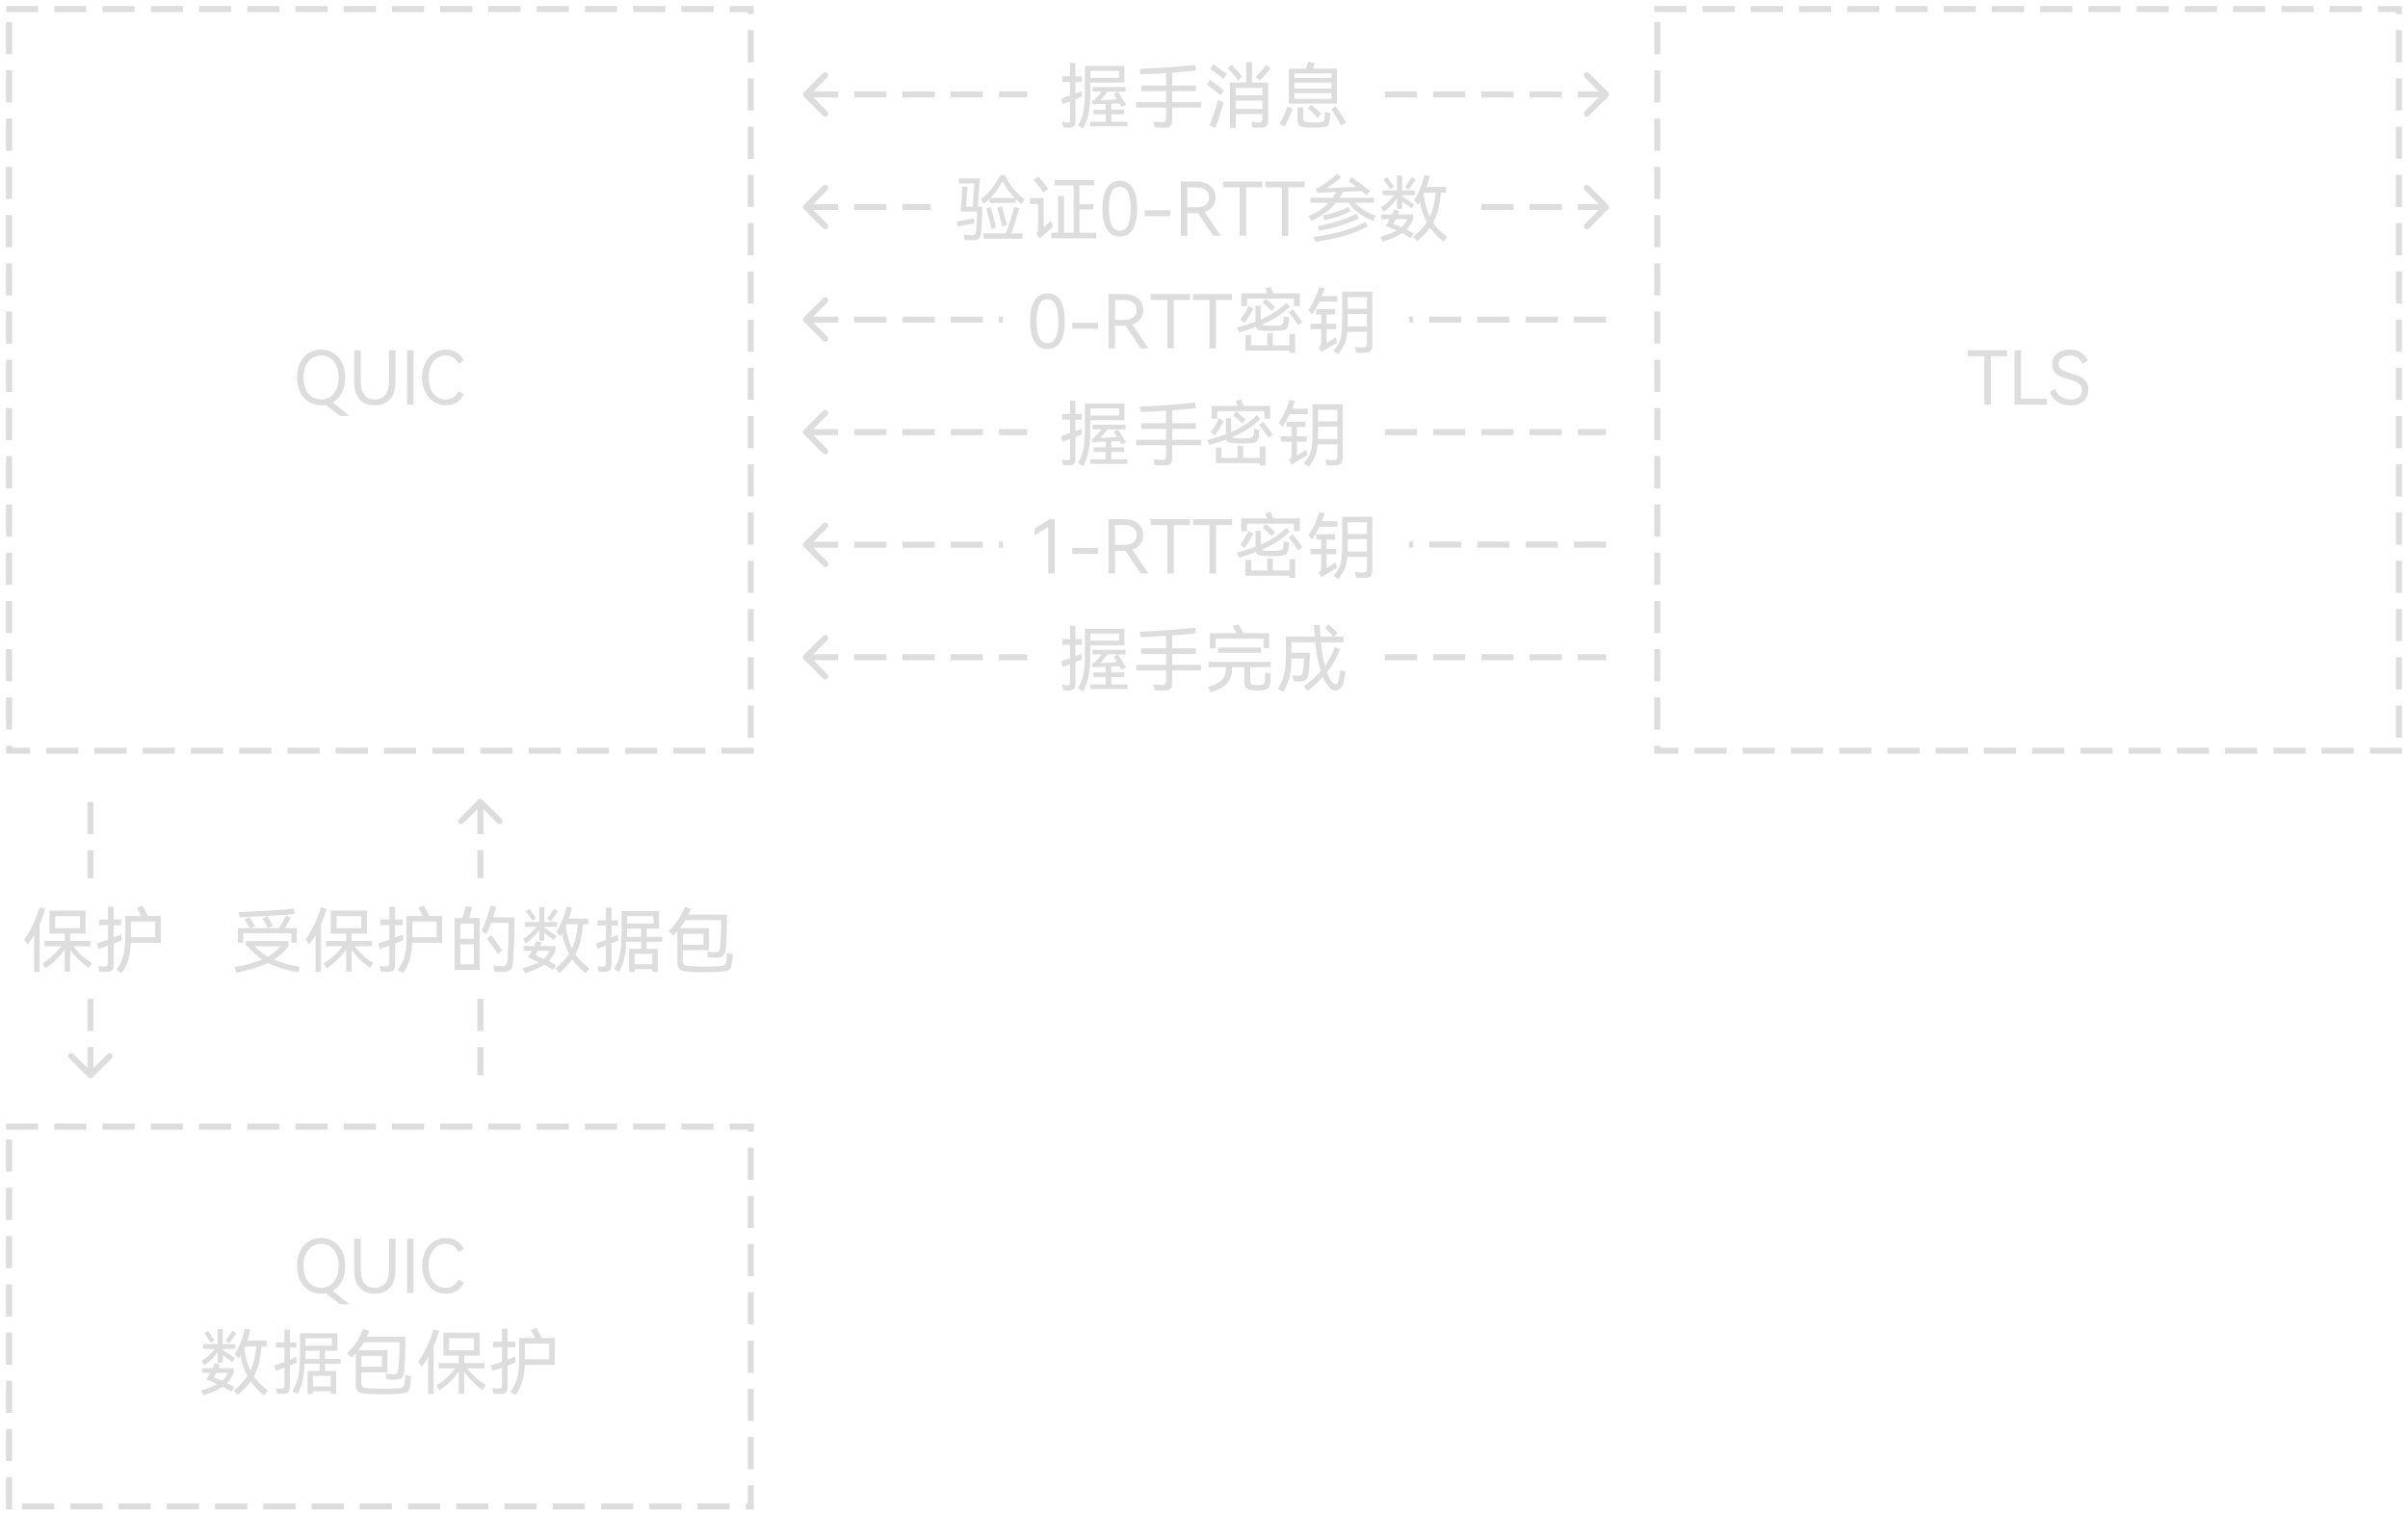 <svg xmlns="http://www.w3.org/2000/svg" xmlns:xlink="http://www.w3.org/1999/xlink" fill="none" version="1.1" width="599" height="377" viewBox="0 0 599 377"><g style="mix-blend-mode:passthrough"><g><g style="mix-blend-mode:passthrough"><g><g style="mix-blend-mode:passthrough"><path d="M86.918,103.469L84.568,103.469L81.064,100.738Q80.496,100.844,79.91,100.844Q78.199,100.844,76.822,100Q75.445,99.156,74.66,97.574Q73.875,95.992,73.875,93.9Q73.875,91.826,74.654,90.244Q75.434,88.662,76.799,87.818Q78.17,86.969,79.875,86.969Q81.58,86.969,82.945,87.83Q84.316,88.685,85.096,90.261Q85.875,91.832,85.875,93.912Q85.875,96.08,85.049,97.691Q84.223,99.302,82.799,100.129L86.918,103.469ZM75.492,93.906Q75.492,95.511,76.02,96.754Q76.547,97.99,77.543,98.681Q78.545,99.373,79.875,99.373Q81.211,99.373,82.195,98.681Q83.186,97.99,83.719,96.754Q84.258,95.511,84.258,93.906Q84.258,92.283,83.719,91.047Q83.186,89.804,82.195,89.125Q81.211,88.439,79.875,88.439Q78.545,88.439,77.555,89.125Q76.57,89.804,76.031,91.047Q75.492,92.283,75.492,93.906ZM96.75,87.156L98.367,87.156L98.367,95.189Q98.367,96.924,97.758,98.207Q97.148,99.484,95.988,100.164Q94.834,100.844,93.234,100.844Q90.832,100.844,89.478,99.332Q88.125,97.82,88.125,95.189L88.125,87.156L89.742,87.156L89.742,94.955Q89.742,97.099,90.633,98.236Q91.523,99.373,93.24,99.373Q94.951,99.373,95.848,98.236Q96.75,97.099,96.75,94.955L96.75,87.156ZM102.867,100.656L101.25,100.656L101.25,87.156L102.867,87.156L102.867,100.656ZM110.883,99.373Q113.045,99.373,114.053,97.322L115.348,98.096Q114.797,99.39,113.631,100.117Q112.471,100.844,110.953,100.844Q109.289,100.844,107.93,99.965Q106.57,99.086,105.785,97.504Q105,95.922,105,93.9Q105,91.879,105.785,90.297Q106.57,88.715,107.93,87.842Q109.289,86.969,110.953,86.969Q112.471,86.969,113.631,87.701Q114.797,88.427,115.348,89.717L114.053,90.49Q113.045,88.439,110.883,88.439Q109.623,88.439,108.65,89.125Q107.684,89.81,107.15,91.052Q106.617,92.289,106.617,93.9Q106.617,95.506,107.15,96.76Q107.684,98.008,108.65,98.693Q109.623,99.373,110.883,99.373Z" fill="#DDDDDD" fill-opacity="1"/></g></g><path d="M1.5,1.5L1.5,3L9.5,3L9.5,1.5L1.5,1.5ZM13.5,1.5L13.5,3L21.5,3L21.5,1.5L13.5,1.5ZM25.5,1.5L25.5,3L33.5,3L33.5,1.5L25.5,1.5ZM37.5,1.5L37.5,3L45.5,3L45.5,1.5L37.5,1.5ZM49.5,1.5L49.5,3L57.5,3L57.5,1.5L49.5,1.5ZM61.5,1.5L61.5,3L69.5,3L69.5,1.5L61.5,1.5ZM73.5,1.5L73.5,3L81.5,3L81.5,1.5L73.5,1.5ZM85.5,1.5L85.5,3L93.5,3L93.5,1.5L85.5,1.5ZM97.5,1.5L97.5,3L105.5,3L105.5,1.5L97.5,1.5ZM109.5,1.5L109.5,3L117.5,3L117.5,1.5L109.5,1.5ZM121.5,1.5L121.5,3L129.5,3L129.5,1.5L121.5,1.5ZM133.5,1.5L133.5,3L141.5,3L141.5,1.5L133.5,1.5ZM145.5,1.5L145.5,3L153.5,3L153.5,1.5L145.5,1.5ZM157.5,1.5L157.5,3L165.5,3L165.5,1.5L157.5,1.5ZM169.5,1.5L169.5,3L177.5,3L177.5,1.5L169.5,1.5ZM181.5,1.5L181.5,3L186,3L186,3.5L187.5,3.5L187.5,1.5L181.5,1.5ZM187.5,7.5L186,7.5L186,15.5L187.5,15.5L187.5,7.5ZM187.5,19.5L186,19.5L186,27.5L187.5,27.5L187.5,19.5ZM187.5,31.5L186,31.5L186,39.5L187.5,39.5L187.5,31.5ZM187.5,43.5L186,43.5L186,51.5L187.5,51.5L187.5,43.5ZM187.5,55.5L186,55.5L186,63.5L187.5,63.5L187.5,55.5ZM187.5,67.5L186,67.5L186,75.5L187.5,75.5L187.5,67.5ZM187.5,79.5L186,79.5L186,87.5L187.5,87.5L187.5,79.5ZM187.5,91.5L186,91.5L186,99.5L187.5,99.5L187.5,91.5ZM187.5,103.5L186,103.5L186,111.5L187.5,111.5L187.5,103.5ZM187.5,115.5L186,115.5L186,123.5L187.5,123.5L187.5,115.5ZM187.5,127.5L186,127.5L186,135.5L187.5,135.5L187.5,127.5ZM187.5,139.5L186,139.5L186,147.5L187.5,147.5L187.5,139.5ZM187.5,151.5L186,151.5L186,159.5L187.5,159.5L187.5,151.5ZM187.5,163.5L186,163.5L186,171.5L187.5,171.5L187.5,163.5ZM187.5,175.5L186,175.5L186,183.5L187.5,183.5L187.5,175.5ZM187.5,186L179.5,186L179.5,187.5L187.5,187.5L187.5,186ZM175.5,187.5L175.5,186L167.5,186L167.5,187.5L175.5,187.5ZM163.5,187.5L163.5,186L155.5,186L155.5,187.5L163.5,187.5ZM151.5,187.5L151.5,186L143.5,186L143.5,187.5L151.5,187.5ZM139.5,187.5L139.5,186L131.5,186L131.5,187.5L139.5,187.5ZM127.5,187.5L127.5,186L119.5,186L119.5,187.5L127.5,187.5ZM115.5,187.5L115.5,186L107.5,186L107.5,187.5L115.5,187.5ZM103.5,187.5L103.5,186L95.5,186L95.5,187.5L103.5,187.5ZM91.5,187.5L91.5,186L83.5,186L83.5,187.5L91.5,187.5ZM79.5,187.5L79.5,186L71.5,186L71.5,187.5L79.5,187.5ZM67.5,187.5L67.5,186L59.5,186L59.5,187.5L67.5,187.5ZM55.5,187.5L55.5,186L47.5,186L47.5,187.5L55.5,187.5ZM43.5,187.5L43.5,186L35.5,186L35.5,187.5L43.5,187.5ZM31.5,187.5L31.5,186L23.5,186L23.5,187.5L31.5,187.5ZM19.5,187.5L19.5,186L11.5,186L11.5,187.5L19.5,187.5ZM7.5,187.5L7.5,186L3,186L3,185.5L1.5,185.5L1.5,187.5L7.5,187.5ZM1.5,181.5L3,181.5L3,173.5L1.5,173.5L1.5,181.5ZM1.5,169.5L3,169.5L3,161.5L1.5,161.5L1.5,169.5ZM1.5,157.5L3,157.5L3,149.5L1.5,149.5L1.5,157.5ZM1.5,145.5L3,145.5L3,137.5L1.5,137.5L1.5,145.5ZM1.5,133.5L3,133.5L3,125.5L1.5,125.5L1.5,133.5ZM1.5,121.5L3,121.5L3,113.5L1.5,113.5L1.5,121.5ZM1.5,109.5L3,109.5L3,101.5L1.5,101.5L1.5,109.5ZM1.5,97.5L3,97.5L3,89.5L1.5,89.5L1.5,97.5ZM1.5,85.5L3,85.5L3,77.5L1.5,77.5L1.5,85.5ZM1.5,73.5L3,73.5L3,65.5L1.5,65.5L1.5,73.5ZM1.5,61.5L3,61.5L3,53.5L1.5,53.5L1.5,61.5ZM1.5,49.5L3,49.5L3,41.5L1.5,41.5L1.5,49.5ZM1.5,37.5L3,37.5L3,29.5L1.5,29.5L1.5,37.5ZM1.5,25.5L3,25.5L3,17.5L1.5,17.5L1.5,25.5ZM1.5,13.5L3,13.5L3,5.5L1.5,5.5L1.5,13.5Z" fill-rule="evenodd" fill="#DDDDDD" fill-opacity="1"/></g><g style="mix-blend-mode:passthrough"><g><g style="mix-blend-mode:passthrough"><path d="M86.918,324.469L84.568,324.469L81.064,321.738Q80.496,321.844,79.91,321.844Q78.199,321.844,76.822,321Q75.445,320.156,74.66,318.574Q73.875,316.992,73.875,314.9Q73.875,312.826,74.654,311.244Q75.434,309.662,76.799,308.818Q78.17,307.969,79.875,307.969Q81.58,307.969,82.945,308.83Q84.316,309.685,85.096,311.261Q85.875,312.832,85.875,314.912Q85.875,317.08,85.049,318.691Q84.223,320.303,82.799,321.129L86.918,324.469ZM75.492,314.906Q75.492,316.512,76.019,317.754Q76.547,318.99,77.543,319.681Q78.545,320.373,79.875,320.373Q81.211,320.373,82.195,319.681Q83.185,318.99,83.719,317.754Q84.258,316.512,84.258,314.906Q84.258,313.283,83.719,312.047Q83.185,310.804,82.195,310.125Q81.211,309.439,79.875,309.439Q78.545,309.439,77.555,310.125Q76.57,310.804,76.031,312.047Q75.492,313.283,75.492,314.906ZM96.75,308.156L98.367,308.156L98.367,316.189Q98.367,317.924,97.758,319.207Q97.148,320.484,95.988,321.164Q94.834,321.844,93.234,321.844Q90.832,321.844,89.478,320.332Q88.125,318.82,88.125,316.189L88.125,308.156L89.742,308.156L89.742,315.955Q89.742,318.099,90.633,319.236Q91.523,320.373,93.24,320.373Q94.951,320.373,95.848,319.236Q96.75,318.099,96.75,315.955L96.75,308.156ZM102.867,321.656L101.25,321.656L101.25,308.156L102.867,308.156L102.867,321.656ZM110.883,320.373Q113.045,320.373,114.053,318.322L115.348,319.096Q114.797,320.39,113.631,321.117Q112.471,321.844,110.953,321.844Q109.289,321.844,107.93,320.965Q106.57,320.086,105.785,318.504Q105,316.922,105,314.9Q105,312.879,105.785,311.297Q106.57,309.715,107.93,308.842Q109.289,307.969,110.953,307.969Q112.471,307.969,113.631,308.701Q114.797,309.427,115.348,310.717L114.053,311.49Q113.045,309.439,110.883,309.439Q109.623,309.439,108.65,310.125Q107.684,310.81,107.15,312.052Q106.617,313.289,106.617,314.9Q106.617,316.506,107.15,317.76Q107.684,319.008,108.65,319.693Q109.623,320.373,110.883,320.373ZM63.141,342.398Q64.383,344.215,66.615,345.943L65.719,347.15Q63.627,345.457,62.35,343.64Q61.178,345.293,59.092,347.074L58.189,345.89Q60.369,344.127,61.541,342.322Q60.404,340.172,59.812,337.189Q59.684,337.441,59.566,337.635Q59.449,337.822,59.379,337.945L58.389,336.861Q59.25,335.472,59.918,333.82Q60.586,332.168,60.926,330.55L62.279,330.779Q62.027,331.98,61.506,333.498L66.328,333.498L66.328,334.939L65.068,334.939Q64.834,337.394,64.383,339.175Q63.932,340.957,63.141,342.398ZM50.121,338.584Q51.059,338.015,51.914,337.236Q52.77,336.457,53.42,335.566L50.572,335.566L50.572,334.383L54.141,334.383L54.141,330.656L55.418,330.656L55.418,334.383L58.57,334.383L58.57,335.566L55.418,335.566L55.418,335.818L58.441,337.869L57.773,338.865Q56.824,338.074,55.418,337.131L55.418,338.971L54.141,338.971L54.141,336.357Q53.508,337.289,52.652,338.144Q51.797,339,50.824,339.656L50.121,338.584ZM52.412,334.06Q51.885,333.175,50.807,331.664L51.709,331.054L53.385,333.428L52.412,334.06ZM58.805,331.699Q57.99,332.888,57.035,334.148L56.104,333.48Q57.111,332.15,57.832,331.072L58.805,331.699ZM60.732,335.385Q61.002,337.119,61.365,338.461Q61.734,339.803,62.297,340.957Q62.853,339.75,63.205,338.285Q63.562,336.82,63.756,334.939L60.926,334.939L60.732,335.385ZM57.615,346.23Q56.789,345.709,55.383,344.988Q53.725,346.125,50.607,347.115L50.016,345.89Q52.629,345.135,54.053,344.361Q52.717,343.746,52.084,343.476L51.363,343.154Q51.955,342.199,52.301,341.531L50.25,341.531L50.25,340.365L52.898,340.365Q53.273,339.428,53.385,339.105L54.715,339.469Q54.498,340.078,54.375,340.365L58.172,340.365L58.172,341.478Q57.469,343.078,56.461,344.091Q57.293,344.484,58.301,345.076L57.615,346.23ZM53.203,342.668Q53.525,342.808,54.463,343.189L55.271,343.529Q56.174,342.773,56.713,341.531L53.818,341.531Q53.42,342.287,53.203,342.668ZM73.84,338.976L72.117,339.703L72.117,344.883Q72.117,345.662,71.924,346.06Q71.736,346.459,71.285,346.617Q70.84,346.781,69.996,346.781Q69.633,346.781,68.877,346.705L68.643,345.375Q69.234,345.48,69.844,345.48Q70.365,345.48,70.553,345.263Q70.746,345.041,70.746,344.431L70.746,340.224L68.572,341.033L68.268,339.685Q69.346,339.334,70.746,338.812L70.746,335.267L68.625,335.267L68.625,333.966L70.746,333.966L70.746,330.779L72.117,330.779L72.117,333.966L73.734,333.966L73.734,335.267L72.117,335.267L72.117,338.256Q73.189,337.752,73.588,337.541L73.84,338.976ZM84.744,339.281L80.853,339.281L80.853,341.068L83.625,341.068L83.625,346.781L82.277,346.781L82.277,346.096L77.848,346.096L77.848,346.799L76.5,346.799L76.5,341.068L79.5,341.068L79.5,339.281L75.762,339.281Q75.674,341.771,75.287,343.429Q74.906,345.088,74.051,346.781L72.744,346.148Q73.512,344.754,73.904,343.523Q74.303,342.287,74.461,340.734Q74.625,339.181,74.625,336.75L74.625,331.664L83.935,331.664L83.935,336.023L80.853,336.023L80.853,338.056L84.744,338.056L84.744,339.281ZM82.547,334.781L82.547,332.906L75.99,332.906L75.99,334.781L82.547,334.781ZM75.99,338.056L79.5,338.056L79.5,336.023L75.99,336.023L75.99,336.89L75.99,338.056ZM77.848,344.906L82.277,344.906L82.277,342.293L77.848,342.293L77.848,344.906ZM102.287,342.41Q102.252,342.972,102.182,343.623Q102.111,344.267,102.035,344.754Q101.912,345.568,101.66,345.955Q101.408,346.341,100.881,346.506Q100.353,346.67,99.287,346.74Q97.459,346.869,95.109,346.869Q92.9,346.869,91.16,346.74Q90.152,346.664,89.596,346.465Q89.039,346.265,88.769,345.767Q88.5,345.269,88.5,344.332L88.5,336.662Q87.961,337.289,87.475,337.775L86.356,336.627Q87.674,335.385,88.717,333.814Q89.76,332.238,90.334,330.621L91.875,331.107Q91.6,331.793,91.231,332.531L100.81,332.531Q100.828,333.082,100.828,334.236Q100.828,335.988,100.758,337.781Q100.688,339.574,100.576,340.828Q100.488,341.789,100.207,342.31Q99.932,342.832,99.398,343.049Q98.871,343.26,97.992,343.26Q97.705,343.26,96.697,343.183Q96.533,343.183,96.106,343.148L95.924,341.76Q97.184,341.871,97.734,341.888Q98.291,341.924,98.56,341.795Q98.836,341.66,98.947,341.344Q99.065,341.027,99.141,340.353Q99.393,337.605,99.393,335.062Q99.393,334.271,99.375,333.902L90.516,333.902Q89.848,334.974,89.115,335.906L96.375,335.906L96.375,341.396L89.889,341.396L89.889,343.933Q89.889,344.525,90.029,344.806Q90.176,345.082,90.492,345.187Q90.815,345.293,91.518,345.351Q93.17,345.48,95.303,345.48Q97.459,345.48,99.094,345.346Q99.756,345.287,100.049,345.17Q100.348,345.053,100.482,344.777Q100.617,344.496,100.688,343.887Q100.74,343.488,100.781,342.92Q100.828,342.346,100.828,341.994L102.287,342.41ZM94.986,340.031L94.986,337.312L89.889,337.312L89.889,340.031L94.986,340.031ZM109.272,331.09Q108.656,333.099,107.865,334.916L107.865,346.781L106.5,346.781L106.5,337.611Q105.797,338.812,104.877,339.99L104.016,338.736Q105.094,337.265,106.19,334.992Q107.291,332.719,107.812,330.709L109.272,331.09ZM116.256,340.406Q117.949,342.797,120.844,344.537L120.053,345.808Q117.299,343.892,115.465,341.244L115.465,346.711L114.111,346.711L114.111,341.138Q113.18,342.55,112.008,343.699Q110.836,344.841,109.324,345.89L108.533,344.689Q110.027,343.716,111.158,342.697Q112.295,341.678,113.215,340.406L109.107,340.406L109.107,339.094L114.111,339.094L114.111,337.254L110.297,337.254L110.297,331.535L119.297,331.535L119.297,337.254L115.465,337.254L115.465,339.094L120.504,339.094L120.504,340.406L116.256,340.406ZM117.873,332.906L111.721,332.906L111.721,335.906L117.873,335.906L117.873,332.906ZM138,332.871L138,339.556L130.541,339.556Q130.465,341.303,130.231,342.51Q130.002,343.711,129.557,344.76Q129.111,345.808,128.303,347.068L126.967,346.295Q127.875,344.941,128.32,343.846Q128.772,342.744,128.953,341.338Q129.135,339.931,129.135,337.629L129.135,332.871L133.131,332.871Q132.486,331.558,132.065,330.838L133.447,330.281Q133.74,330.803,134.098,331.506Q134.461,332.203,134.772,332.871L138,332.871ZM128.262,338.947Q127.09,339.428,126.264,339.732L126.264,345.006Q126.264,345.738,126.082,346.107Q125.906,346.482,125.438,346.629Q124.969,346.781,124.049,346.781Q123.615,346.781,122.719,346.705L122.432,345.322Q123.17,345.428,123.908,345.428Q124.5,345.428,124.676,345.263Q124.857,345.094,124.857,344.496L124.857,340.248L124.049,340.529L122.449,341.08L122.121,339.679Q123.311,339.299,124.857,338.748L124.857,335.156L122.625,335.156L122.625,333.756L124.857,333.756L124.857,330.568L126.264,330.568L126.264,333.756L128.156,333.756L128.156,335.156L126.264,335.156L126.264,338.226L128.174,337.465L128.262,338.947ZM130.576,338.156L136.611,338.156L136.611,334.242L130.576,334.242L130.576,337.465L130.576,338.156Z" fill="#DDDDDD" fill-opacity="1"/></g></g><path d="M1.5,279.5L1.5,281L9.5,281L9.5,279.5L1.5,279.5ZM13.5,279.5L13.5,281L21.5,281L21.5,279.5L13.5,279.5ZM25.5,279.5L25.5,281L33.5,281L33.5,279.5L25.5,279.5ZM37.5,279.5L37.5,281L45.5,281L45.5,279.5L37.5,279.5ZM49.5,279.5L49.5,281L57.5,281L57.5,279.5L49.5,279.5ZM61.5,279.5L61.5,281L69.5,281L69.5,279.5L61.5,279.5ZM73.5,279.5L73.5,281L81.5,281L81.5,279.5L73.5,279.5ZM85.5,279.5L85.5,281L93.5,281L93.5,279.5L85.5,279.5ZM97.5,279.5L97.5,281L105.5,281L105.5,279.5L97.5,279.5ZM109.5,279.5L109.5,281L117.5,281L117.5,279.5L109.5,279.5ZM121.5,279.5L121.5,281L129.5,281L129.5,279.5L121.5,279.5ZM133.5,279.5L133.5,281L141.5,281L141.5,279.5L133.5,279.5ZM145.5,279.5L145.5,281L153.5,281L153.5,279.5L145.5,279.5ZM157.5,279.5L157.5,281L165.5,281L165.5,279.5L157.5,279.5ZM169.5,279.5L169.5,281L177.5,281L177.5,279.5L169.5,279.5ZM181.5,279.5L181.5,281L186,281L186,281.5L187.5,281.5L187.5,279.5L181.5,279.5ZM187.5,285.5L186,285.5L186,293.5L187.5,293.5L187.5,285.5ZM187.5,297.5L186,297.5L186,305.5L187.5,305.5L187.5,297.5ZM187.5,309.5L186,309.5L186,317.5L187.5,317.5L187.5,309.5ZM187.5,321.5L186,321.5L186,329.5L187.5,329.5L187.5,321.5ZM187.5,333.5L186,333.5L186,341.5L187.5,341.5L187.5,333.5ZM187.5,345.5L186,345.5L186,353.5L187.5,353.5L187.5,345.5ZM187.5,357.5L186,357.5L186,365.5L187.5,365.5L187.5,357.5ZM187.5,369.5L186,369.5L186,374L185.5,374L185.5,375.5L187.5,375.5L187.5,369.5ZM181.5,375.5L181.5,374L173.5,374L173.5,375.5L181.5,375.5ZM169.5,375.5L169.5,374L161.5,374L161.5,375.5L169.5,375.5ZM157.5,375.5L157.5,374L149.5,374L149.5,375.5L157.5,375.5ZM145.5,375.5L145.5,374L137.5,374L137.5,375.5L145.5,375.5ZM133.5,375.5L133.5,374L125.5,374L125.5,375.5L133.5,375.5ZM121.5,375.5L121.5,374L113.5,374L113.5,375.5L121.5,375.5ZM109.5,375.5L109.5,374L101.5,374L101.5,375.5L109.5,375.5ZM97.5,375.5L97.5,374L89.5,374L89.5,375.5L97.5,375.5ZM85.5,375.5L85.5,374L77.5,374L77.5,375.5L85.5,375.5ZM73.5,375.5L73.5,374L65.5,374L65.5,375.5L73.5,375.5ZM61.5,375.5L61.5,374L53.5,374L53.5,375.5L61.5,375.5ZM49.5,375.5L49.5,374L41.5,374L41.5,375.5L49.5,375.5ZM37.5,375.5L37.5,374L29.5,374L29.5,375.5L37.5,375.5ZM25.5,375.5L25.5,374L17.5,374L17.5,375.5L25.5,375.5ZM13.5,375.5L13.5,374L5.5,374L5.5,375.5L13.5,375.5ZM3,375.5L3,367.5L1.5,367.5L1.5,375.5L3,375.5ZM1.5,363.5L3,363.5L3,355.5L1.5,355.5L1.5,363.5ZM1.5,351.5L3,351.5L3,343.5L1.5,343.5L1.5,351.5ZM1.5,339.5L3,339.5L3,331.5L1.5,331.5L1.5,339.5ZM1.5,327.5L3,327.5L3,319.5L1.5,319.5L1.5,327.5ZM1.5,315.5L3,315.5L3,307.5L1.5,307.5L1.5,315.5ZM1.5,303.5L3,303.5L3,295.5L1.5,295.5L1.5,303.5ZM1.5,291.5L3,291.5L3,283.5L1.5,283.5L1.5,291.5Z" fill-rule="evenodd" fill="#DDDDDD" fill-opacity="1"/></g><g style="mix-blend-mode:passthrough"><g><g style="mix-blend-mode:passthrough"><path d="M489.5,87.156L499.25,87.156L499.25,88.627L495.242,88.627L495.242,100.656L493.625,100.656L493.625,88.627L489.5,88.627L489.5,87.156ZM501.125,87.156L502.742,87.156L502.742,99.185L509.188,99.185L509.188,100.656L501.125,100.656L501.125,87.156ZM519.5,96.906Q519.5,98.066,518.979,98.963Q518.457,99.853,517.443,100.351Q516.436,100.844,515.053,100.844Q513.119,100.844,511.748,99.935Q510.377,99.021,509.943,97.51L511.203,96.73Q511.701,98.008,512.674,98.693Q513.646,99.373,515.094,99.373Q516.412,99.373,517.144,98.787Q517.883,98.195,517.883,97.146Q517.883,96.297,517.426,95.769Q516.969,95.242,516.301,94.949Q515.639,94.656,514.473,94.31Q513.178,93.918,512.387,93.572Q511.596,93.221,511.045,92.517Q510.5,91.814,510.5,90.672Q510.5,89.517,511.08,88.679Q511.66,87.836,512.674,87.402Q513.693,86.969,514.959,86.969Q516.729,86.969,517.818,87.76Q518.914,88.545,519.295,89.752L518.053,90.525Q517.631,89.547,516.881,88.996Q516.131,88.439,514.894,88.439Q513.635,88.439,512.873,89.002Q512.117,89.558,512.117,90.502Q512.117,91.199,512.527,91.644Q512.938,92.084,513.553,92.342Q514.174,92.599,515.258,92.916Q516.623,93.32,517.461,93.707Q518.299,94.088,518.896,94.867Q519.5,95.64,519.5,96.906Z" fill="#DDDDDD" fill-opacity="1"/></g></g><path d="M411.5,1.5L411.5,3L419.5,3L419.5,1.5L411.5,1.5ZM423.5,1.5L423.5,3L431.5,3L431.5,1.5L423.5,1.5ZM435.5,1.5L435.5,3L443.5,3L443.5,1.5L435.5,1.5ZM447.5,1.5L447.5,3L455.5,3L455.5,1.5L447.5,1.5ZM459.5,1.5L459.5,3L467.5,3L467.5,1.5L459.5,1.5ZM471.5,1.5L471.5,3L479.5,3L479.5,1.5L471.5,1.5ZM483.5,1.5L483.5,3L491.5,3L491.5,1.5L483.5,1.5ZM495.5,1.5L495.5,3L503.5,3L503.5,1.5L495.5,1.5ZM507.5,1.5L507.5,3L515.5,3L515.5,1.5L507.5,1.5ZM519.5,1.5L519.5,3L527.5,3L527.5,1.5L519.5,1.5ZM531.5,1.5L531.5,3L539.5,3L539.5,1.5L531.5,1.5ZM543.5,1.5L543.5,3L551.5,3L551.5,1.5L543.5,1.5ZM555.5,1.5L555.5,3L563.5,3L563.5,1.5L555.5,1.5ZM567.5,1.5L567.5,3L575.5,3L575.5,1.5L567.5,1.5ZM579.5,1.5L579.5,3L587.5,3L587.5,1.5L579.5,1.5ZM591.5,1.5L591.5,3L596,3L596,3.5L597.5,3.5L597.5,1.5L591.5,1.5ZM597.5,7.5L596,7.5L596,15.5L597.5,15.5L597.5,7.5ZM597.5,19.5L596,19.5L596,27.5L597.5,27.5L597.5,19.5ZM597.5,31.5L596,31.5L596,39.5L597.5,39.5L597.5,31.5ZM597.5,43.5L596,43.5L596,51.5L597.5,51.5L597.5,43.5ZM597.5,55.5L596,55.5L596,63.5L597.5,63.5L597.5,55.5ZM597.5,67.5L596,67.5L596,75.5L597.5,75.5L597.5,67.5ZM597.5,79.5L596,79.5L596,87.5L597.5,87.5L597.5,79.5ZM597.5,91.5L596,91.5L596,99.5L597.5,99.5L597.5,91.5ZM597.5,103.5L596,103.5L596,111.5L597.5,111.5L597.5,103.5ZM597.5,115.5L596,115.5L596,123.5L597.5,123.5L597.5,115.5ZM597.5,127.5L596,127.5L596,135.5L597.5,135.5L597.5,127.5ZM597.5,139.5L596,139.5L596,147.5L597.5,147.5L597.5,139.5ZM597.5,151.5L596,151.5L596,159.5L597.5,159.5L597.5,151.5ZM597.5,163.5L596,163.5L596,171.5L597.5,171.5L597.5,163.5ZM597.5,175.5L596,175.5L596,183.5L597.5,183.5L597.5,175.5ZM597.5,186L589.5,186L589.5,187.5L597.5,187.5L597.5,186ZM585.5,187.5L585.5,186L577.5,186L577.5,187.5L585.5,187.5ZM573.5,187.5L573.5,186L565.5,186L565.5,187.5L573.5,187.5ZM561.5,187.5L561.5,186L553.5,186L553.5,187.5L561.5,187.5ZM549.5,187.5L549.5,186L541.5,186L541.5,187.5L549.5,187.5ZM537.5,187.5L537.5,186L529.5,186L529.5,187.5L537.5,187.5ZM525.5,187.5L525.5,186L517.5,186L517.5,187.5L525.5,187.5ZM513.5,187.5L513.5,186L505.5,186L505.5,187.5L513.5,187.5ZM501.5,187.5L501.5,186L493.5,186L493.5,187.5L501.5,187.5ZM489.5,187.5L489.5,186L481.5,186L481.5,187.5L489.5,187.5ZM477.5,187.5L477.5,186L469.5,186L469.5,187.5L477.5,187.5ZM465.5,187.5L465.5,186L457.5,186L457.5,187.5L465.5,187.5ZM453.5,187.5L453.5,186L445.5,186L445.5,187.5L453.5,187.5ZM441.5,187.5L441.5,186L433.5,186L433.5,187.5L441.5,187.5ZM429.5,187.5L429.5,186L421.5,186L421.5,187.5L429.5,187.5ZM417.5,187.5L417.5,186L413,186L413,185.5L411.5,185.5L411.5,187.5L417.5,187.5ZM411.5,181.5L413,181.5L413,173.5L411.5,173.5L411.5,181.5ZM411.5,169.5L413,169.5L413,161.5L411.5,161.5L411.5,169.5ZM411.5,157.5L413,157.5L413,149.5L411.5,149.5L411.5,157.5ZM411.5,145.5L413,145.5L413,137.5L411.5,137.5L411.5,145.5ZM411.5,133.5L413,133.5L413,125.5L411.5,125.5L411.5,133.5ZM411.5,121.5L413,121.5L413,113.5L411.5,113.5L411.5,121.5ZM411.5,109.5L413,109.5L413,101.5L411.5,101.5L411.5,109.5ZM411.5,97.5L413,97.5L413,89.5L411.5,89.5L411.5,97.5ZM411.5,85.5L413,85.5L413,77.5L411.5,77.5L411.5,85.5ZM411.5,73.5L413,73.5L413,65.5L411.5,65.5L411.5,73.5ZM411.5,61.5L413,61.5L413,53.5L411.5,53.5L411.5,61.5ZM411.5,49.5L413,49.5L413,41.5L411.5,41.5L411.5,49.5ZM411.5,37.5L413,37.5L413,29.5L411.5,29.5L411.5,37.5ZM411.5,25.5L413,25.5L413,17.5L411.5,17.5L411.5,25.5ZM411.5,13.5L413,13.5L413,5.5L411.5,5.5L411.5,13.5Z" fill-rule="evenodd" fill="#DDDDDD" fill-opacity="1"/></g><g style="mix-blend-mode:passthrough"><g><g style="mix-blend-mode:passthrough"><g><g style="mix-blend-mode:passthrough"><path d="M269.113,24.047Q268.826,24.193,267.508,24.721L267.508,30.035Q267.508,31.019,267.127,31.4Q266.752,31.781,265.691,31.781Q265.1,31.781,264.467,31.664L264.197,30.187Q264.771,30.521,265.51,30.521Q265.926,30.521,266.049,30.387Q266.178,30.246,266.178,29.841L266.178,25.207L264.268,25.898L263.98,24.492L266.178,23.73L266.178,20.385L264.25,20.385L264.25,18.99L266.178,18.99L266.178,15.65L267.508,15.65L267.508,18.99L269.131,18.99L269.131,20.385L267.508,20.385L267.508,23.244Q268.48,22.91,269.113,22.646L269.113,24.047ZM271.223,20.531L271.223,22.412Q271.223,24.615,271.094,26.133Q270.971,27.65,270.584,29.068Q270.197,30.48,269.441,32.033L268.193,31.189Q268.932,29.818,269.283,28.599Q269.641,27.381,269.758,25.986Q269.875,24.586,269.875,22.33L269.875,16.406L279.713,16.406L279.713,20.531L271.223,20.531ZM278.359,19.383L278.359,17.613L271.223,17.613L271.223,19.383L278.359,19.383ZM276.438,30.281L280.451,30.281L280.451,31.412L271.205,31.412L271.205,30.281L275.066,30.281L275.066,28.418L272.008,28.418L272.008,27.281L275.066,27.281L275.066,25.857Q273.736,25.928,273.104,25.904Q272.207,25.957,271.826,26.021L271.645,25.066Q272.072,24.949,272.389,24.674Q273.15,23.924,274.006,22.793L271.773,22.793L271.773,21.656L280,21.656L280,22.793L275.518,22.793Q274.557,24.041,273.66,24.972L277.873,24.721L277.586,24.234Q277.281,23.689,277.065,23.39L278.09,22.793Q278.453,23.297,278.928,24.093Q279.408,24.89,279.531,25.107L280.088,26.021L279.045,26.596L278.465,25.746L276.438,25.799L276.438,27.281L279.619,27.281L279.619,28.418L276.438,28.418L276.438,30.281ZM298.75,25.406L298.75,26.771L291.607,26.771L291.607,29.56Q291.607,30.422,291.432,30.896Q291.262,31.371,290.846,31.576Q290.435,31.781,289.68,31.781Q288.455,31.781,287.213,31.67L286.908,30.234Q288.42,30.41,289.176,30.41Q289.68,30.41,289.879,30.105Q290.078,29.8,290.078,29.068L290.078,26.771L282.625,26.771L282.625,25.406L290.078,25.406L290.078,22.687L283.885,22.687L283.885,21.281L290.078,21.281L290.078,18.181Q286.744,18.398,283.703,18.504L283.58,17.138Q286.275,17.068,290.342,16.769Q294.408,16.47,297.291,16.131L297.508,17.537Q295.387,17.789,291.607,18.076L291.607,21.281L297.49,21.281L297.49,22.687L291.607,22.687L291.607,25.406L298.75,25.406ZM311.441,15.451L311.441,20.531L315.467,20.531L315.467,29.701Q315.467,30.861,315.092,31.318Q314.717,31.781,313.809,31.781Q312.519,31.781,311.582,31.687L311.295,30.31Q312.478,30.427,313.322,30.427Q313.727,30.427,313.885,30.17Q314.049,29.906,314.049,29.314L314.049,28.406L307.375,28.406L307.375,31.799L305.951,31.799L305.951,20.531L310,20.531L310,15.451L311.441,15.451ZM301.815,15.972Q302.945,16.693,305.125,18.369L304.316,19.611Q303.684,19.09,302.717,18.369Q301.756,17.648,301.018,17.127L301.815,15.972ZM307.996,19.992Q307.527,19.342,306.766,18.48Q306.004,17.613,305.342,16.98L306.35,16.066Q306.941,16.658,307.732,17.543Q308.529,18.422,309.016,19.037L307.996,19.992ZM316.041,17.021Q315.519,17.701,314.769,18.556Q314.019,19.412,313.357,20.045L312.344,19.142Q313.023,18.498,313.756,17.672Q314.494,16.84,314.998,16.136L316.041,17.021ZM301.018,19.881Q301.738,20.367,302.769,21.146Q303.807,21.926,304.44,22.482L303.578,23.695Q302.84,23.074,301.867,22.306Q300.894,21.533,300.191,21.052L301.018,19.881ZM307.375,23.713L314.049,23.713L314.049,21.861L307.375,21.861L307.375,23.713ZM300.894,31.3Q302.225,27.838,302.963,24.902L304.369,25.4Q303.537,28.664,302.336,31.746L300.894,31.3ZM307.375,25.031L307.375,27.123L314.049,27.123L314.049,25.031L307.375,25.031ZM332.594,17.08L332.594,25.781L320.611,25.781L320.611,17.08L324.871,17.08Q325.07,16.535,325.287,15.855L325.428,15.404L327.068,15.674L326.6,17.08L332.594,17.08ZM331.205,19.406L331.205,18.281L322,18.281L322,19.406L331.205,19.406ZM331.205,22.031L331.205,20.554L322,20.554L322,22.031L331.205,22.031ZM322,23.162L322,24.58L331.205,24.58L331.205,23.162L322,23.162ZM326.131,26.05Q326.67,26.449,327.397,27.088Q328.129,27.726,328.633,28.248L327.772,29.314Q326.816,28.218,325.305,26.953L326.131,26.05ZM332.272,26.431Q332.828,27.205,333.59,28.406Q334.357,29.607,334.861,30.468L333.619,31.207Q333.168,30.322,332.43,29.127Q331.691,27.925,331.135,27.152L332.272,26.431ZM318.273,30.808Q318.812,29.941,319.34,28.781Q319.873,27.615,320.236,26.572L321.549,27.041Q321.191,28.09,320.629,29.308Q320.072,30.521,319.516,31.494L318.273,30.808ZM329.553,27.803L330.953,28.16Q330.935,28.517,330.883,29.015Q330.83,29.508,330.777,29.941Q330.701,30.65,330.467,31.002Q330.232,31.353,329.793,31.494Q329.353,31.64,328.51,31.711Q327.731,31.781,326.746,31.781Q325.662,31.781,324.801,31.711Q323.986,31.64,323.565,31.459Q323.143,31.277,322.943,30.838Q322.75,30.398,322.75,29.566L322.75,26.736L324.185,26.736L324.185,29.262Q324.185,29.912,324.42,30.14Q324.654,30.363,325.34,30.416Q326.277,30.486,326.764,30.486Q327.268,30.486,328.164,30.416Q328.703,30.363,328.961,30.281Q329.225,30.199,329.342,30Q329.459,29.8,329.477,29.408L329.553,27.803Z" fill="#DDDDDD" fill-opacity="1"/></g></g></g><g style="mix-blend-mode:passthrough"><g><g style="mix-blend-mode:passthrough"><path d="M310.5,24.25L302.5,24.25L302.5,22.75L310.5,22.75M298.5,24.25L290.5,24.25L290.5,22.75L298.5,22.75M286.5,24.25L278.5,24.25L278.5,22.75L286.5,22.75M274.5,24.25L266.5,24.25L266.5,22.75L274.5,22.75M262.5,24.25L255.5,24.25L255.5,22.75L262.5,22.75M311.03,24.03L306.257,28.803Q306.205,28.856,306.144,28.897Q306.082,28.938,306.014,28.966Q305.946,28.994,305.873,29.009Q305.801,29.023,305.727,29.023Q305.653,29.023,305.581,29.009Q305.508,28.994,305.44,28.966Q305.372,28.938,305.31,28.897Q305.249,28.856,305.197,28.803Q305.144,28.751,305.103,28.69Q305.062,28.628,305.034,28.56Q305.006,28.492,304.991,28.419Q304.977,28.347,304.977,28.273Q304.977,28.199,304.991,28.127Q305.006,28.054,305.034,27.986Q305.062,27.918,305.103,27.856Q305.144,27.795,305.197,27.743L309.97,22.97Q310.022,22.917,310.083,22.876Q310.145,22.835,310.213,22.807Q310.281,22.779,310.354,22.764Q310.426,22.75,310.5,22.75Q310.574,22.75,310.646,22.764Q310.719,22.779,310.787,22.807Q310.855,22.835,310.917,22.876Q310.978,22.917,311.03,22.97Q311.083,23.022,311.124,23.083Q311.165,23.145,311.193,23.213Q311.221,23.281,311.236,23.354Q311.25,23.426,311.25,23.5Q311.25,23.574,311.236,23.646Q311.221,23.719,311.193,23.787Q311.165,23.855,311.124,23.917Q311.083,23.978,311.03,24.03ZM309.97,24.03L305.197,19.257Q305.144,19.205,305.103,19.144Q305.062,19.082,305.034,19.014Q305.006,18.946,304.991,18.873Q304.977,18.801,304.977,18.727Q304.977,18.653,304.991,18.581Q305.006,18.508,305.034,18.44Q305.062,18.372,305.103,18.31Q305.144,18.249,305.197,18.197Q305.249,18.144,305.31,18.103Q305.372,18.062,305.44,18.034Q305.508,18.006,305.581,17.991Q305.653,17.977,305.727,17.977Q305.801,17.977,305.873,17.991Q305.946,18.006,306.014,18.034Q306.082,18.062,306.144,18.103Q306.205,18.144,306.257,18.197L311.03,22.97Q311.083,23.022,311.124,23.083Q311.165,23.145,311.193,23.213Q311.221,23.281,311.236,23.354Q311.25,23.426,311.25,23.5Q311.25,23.574,311.236,23.646Q311.221,23.719,311.193,23.787Q311.165,23.855,311.124,23.917Q311.083,23.978,311.03,24.03Q310.978,24.083,310.917,24.124Q310.855,24.165,310.787,24.193Q310.719,24.221,310.646,24.236Q310.574,24.25,310.5,24.25Q310.426,24.25,310.354,24.236Q310.281,24.221,310.213,24.193Q310.145,24.165,310.083,24.124Q310.022,24.083,309.97,24.03Z" transform="matrix(-1,0,0,-1,511,47)" fill="#DDDDDD" fill-opacity="1"/></g></g></g><g style="mix-blend-mode:passthrough"><g><g style="mix-blend-mode:passthrough"><path d="M454.5,24.25L446.5,24.25L446.5,22.75L454.5,22.75M442.5,24.25L434.5,24.25L434.5,22.75L442.5,22.75M430.5,24.25L422.5,24.25L422.5,22.75L430.5,22.75M418.5,24.25L410.5,24.25L410.5,22.75L418.5,22.75M406.5,24.25L399.5,24.25L399.5,22.75L406.5,22.75M398.97,22.97L403.743,18.197Q403.795,18.144,403.856,18.103Q403.918,18.062,403.986,18.034Q404.054,18.006,404.127,17.991Q404.199,17.977,404.273,17.977Q404.347,17.977,404.419,17.991Q404.492,18.006,404.56,18.034Q404.628,18.062,404.69,18.103Q404.751,18.144,404.803,18.197Q404.856,18.249,404.897,18.31Q404.938,18.372,404.966,18.44Q404.994,18.508,405.009,18.581Q405.023,18.653,405.023,18.727Q405.023,18.801,405.009,18.873Q404.994,18.946,404.966,19.014Q404.938,19.082,404.897,19.144Q404.856,19.205,404.803,19.257L400.03,24.03Q399.978,24.083,399.917,24.124Q399.855,24.165,399.787,24.193Q399.719,24.221,399.646,24.236Q399.574,24.25,399.5,24.25Q399.426,24.25,399.354,24.236Q399.281,24.221,399.213,24.193Q399.145,24.165,399.083,24.124Q399.022,24.083,398.97,24.03Q398.917,23.978,398.876,23.917Q398.835,23.855,398.807,23.787Q398.779,23.719,398.764,23.646Q398.75,23.574,398.75,23.5Q398.75,23.426,398.764,23.354Q398.779,23.281,398.807,23.213Q398.835,23.145,398.876,23.083Q398.917,23.022,398.97,22.97ZM400.03,22.97L404.803,27.743Q404.856,27.795,404.897,27.856Q404.938,27.918,404.966,27.986Q404.994,28.054,405.009,28.127Q405.023,28.199,405.023,28.273Q405.023,28.347,405.009,28.419Q404.994,28.492,404.966,28.56Q404.938,28.628,404.897,28.69Q404.856,28.751,404.803,28.803Q404.751,28.856,404.69,28.897Q404.628,28.938,404.56,28.966Q404.492,28.994,404.419,29.009Q404.347,29.023,404.273,29.023Q404.199,29.023,404.127,29.009Q404.054,28.994,403.986,28.966Q403.918,28.938,403.856,28.897Q403.795,28.856,403.743,28.803L398.97,24.03Q398.917,23.978,398.876,23.917Q398.835,23.855,398.807,23.787Q398.779,23.719,398.764,23.646Q398.75,23.574,398.75,23.5Q398.75,23.426,398.764,23.354Q398.779,23.281,398.807,23.213Q398.835,23.145,398.876,23.083Q398.917,23.022,398.97,22.97Q399.022,22.917,399.083,22.876Q399.145,22.835,399.213,22.807Q399.281,22.779,399.354,22.764Q399.426,22.75,399.5,22.75Q399.574,22.75,399.646,22.764Q399.719,22.779,399.787,22.807Q399.855,22.835,399.917,22.876Q399.978,22.917,400.03,22.97Z" transform="matrix(-1,0,0,-1,799,47)" fill="#DDDDDD" fill-opacity="1"/></g></g></g></g></g><g style="mix-blend-mode:passthrough"><g><g style="mix-blend-mode:passthrough"><g><g style="mix-blend-mode:passthrough"><path d="M246.131,49.457Q245.592,49.99,244.707,50.722L244.01,49.58Q247.285,46.931,248.779,43.539L249.998,43.539Q251.51,46.984,254.879,49.615L254.088,50.763Q253.35,50.177,252.629,49.457L252.629,50.482L246.131,50.482L246.131,49.457ZM243.74,44.383L243.236,51.431L244.338,51.431Q244.338,53.025,244.262,54.754Q244.191,56.476,244.062,57.713Q243.957,58.597,243.723,59.037Q243.488,59.476,242.973,59.629Q242.463,59.781,241.473,59.781Q240.934,59.781,239.961,59.711L239.709,58.357Q240.717,58.521,241.578,58.521Q242.246,58.521,242.486,58.269Q242.732,58.011,242.82,57.261Q242.932,56.388,242.99,55.088Q243.055,53.781,243.055,52.656L238.971,52.656L239.387,46.468L240.664,46.468L240.342,51.431L241.941,51.431L242.393,45.66L238.502,45.66L238.502,44.383L243.74,44.383ZM249.406,45.068Q248.199,47.388,246.33,49.258L252.43,49.258Q250.543,47.371,249.406,45.068ZM249.266,56.336Q249.031,55.246,248.685,53.869Q248.346,52.486,248.094,51.683L249.225,51.308Q249.477,52.14,249.857,53.593Q250.238,55.041,250.432,55.996L249.266,56.336ZM253.549,51.789Q253.15,53.218,252.594,55.029Q252.037,56.834,251.568,58.07L254.375,58.07L254.375,59.406L244.672,59.406L244.672,58.07L250.18,58.07Q250.742,56.728,251.322,54.871Q251.908,53.008,252.272,51.484L253.549,51.789ZM246.635,56.968Q246.453,55.984,246.037,54.437Q245.627,52.89,245.305,51.883L246.383,51.502Q246.705,52.416,247.127,53.974Q247.555,55.533,247.772,56.588L246.635,56.968ZM242.393,55.515Q242.105,55.55,238.18,56.388L238.033,55.088Q238.484,55.035,241.689,54.414Q241.83,54.379,242.281,54.285L242.393,55.515ZM259.537,47.91Q259.156,47.312,258.377,46.322Q257.598,45.332,257.065,44.781L258.236,43.937Q258.752,44.435,259.531,45.385Q260.316,46.328,260.744,46.99L259.537,47.91ZM268.49,52.111L268.49,57.906L272.656,57.906L272.656,59.289L261.5,59.289L261.5,57.906L263.188,57.906L263.188,48.754L264.658,48.754L264.658,57.906L267.06,57.906L267.06,46.117L262.344,46.117L262.344,44.781L272.182,44.781L272.182,46.117L268.49,46.117L268.49,50.781L271.971,50.781L271.971,52.111L268.49,52.111ZM261.91,56.429Q260.586,57.66,259.678,58.427L258.652,59.324L257.732,58.158Q258.037,57.806,258.125,57.59Q258.219,57.367,258.219,56.998L258.219,50.728L256.203,50.728L256.203,49.299L259.625,49.299L259.625,56.517L261.482,54.888L261.91,56.429ZM282.875,51.929Q282.875,55.34,281.756,57.091Q280.643,58.843,278.557,58.843Q276.482,58.843,275.363,57.086Q274.25,55.322,274.25,51.929Q274.25,48.513,275.363,46.744Q276.482,44.968,278.557,44.968Q280.643,44.968,281.756,46.732Q282.875,48.496,282.875,51.929ZM275.867,51.935Q275.867,54.683,276.518,56.031Q277.174,57.373,278.557,57.373Q279.934,57.373,280.596,56.037Q281.258,54.701,281.258,51.935Q281.258,49.152,280.596,47.799Q279.934,46.439,278.557,46.439Q277.174,46.439,276.518,47.799Q275.867,49.152,275.867,51.935ZM284.75,53.781L284.75,52.31L291.125,52.31L291.125,53.781L284.75,53.781ZM303.688,58.656L301.754,58.656L297.981,53.031L297.816,53.031L295.367,53.031L295.367,58.656L293.75,58.656L293.75,45.156L297.775,45.156Q299.117,45.156,300.16,45.648Q301.209,46.14,301.789,47.043Q302.375,47.939,302.375,49.105Q302.375,50.418,301.654,51.379Q300.934,52.334,299.674,52.75L303.688,58.656ZM295.367,46.627L295.367,51.56L297.623,51.56Q299.152,51.56,299.955,50.892Q300.758,50.218,300.758,49.111Q300.758,48.01,299.955,47.318Q299.152,46.627,297.623,46.627L295.367,46.627ZM304.25,45.156L314,45.156L314,46.627L309.992,46.627L309.992,58.656L308.375,58.656L308.375,46.627L304.25,46.627L304.25,45.156ZM314.75,45.156L324.5,45.156L324.5,46.627L320.492,46.627L320.492,58.656L318.875,58.656L318.875,46.627L314.75,46.627L314.75,45.156ZM337.098,50.465Q338.053,51.49,339.301,52.287Q340.555,53.078,342.242,53.652L341.633,55.017Q339.564,54.156,338.064,53.06Q336.565,51.959,335.481,50.465L332.275,50.465Q331.156,51.871,329.797,52.861Q328.438,53.851,326.17,55L325.449,53.758Q327.143,53.043,328.32,52.275Q329.504,51.508,330.453,50.465L325.953,50.465L325.953,49.205L331.461,49.205Q331.912,48.631,332.451,47.752L329.826,47.863Q329.287,47.898,329.053,47.898L327.611,47.986L327.283,46.82Q327.641,46.785,327.875,46.715Q328.109,46.644,328.326,46.498Q329.135,45.994,330.424,45.01Q331.713,44.025,332.633,43.234L333.676,44.101Q331.772,45.683,330.043,46.814L337.367,46.492Q336.254,45.648,335.457,45.092L336.254,44.101Q337.185,44.763,338.545,45.783Q339.904,46.797,340.771,47.5L339.998,48.525L338.738,47.552L334.162,47.681Q333.676,48.519,333.19,49.205L341.762,49.205L341.762,50.465L337.098,50.465ZM335.926,52.574Q333.084,54.05,329.498,54.789L329.07,53.564Q330.816,53.218,332.486,52.674Q334.162,52.123,335.44,51.455L335.926,52.574ZM327.775,56.277Q333.57,55.146,337.42,53.166L337.982,54.32Q336.113,55.269,333.717,56.031Q331.32,56.787,328.185,57.414L327.775,56.277ZM326.727,58.943Q331.303,58.299,334.209,57.437Q337.115,56.57,339.635,55.199L340.285,56.318Q337.783,57.666,334.695,58.574Q331.607,59.482,327.213,60.168L326.727,58.943ZM356.516,55.398Q357.758,57.215,359.99,58.943L359.094,60.15Q357.002,58.457,355.725,56.64Q354.553,58.293,352.467,60.074L351.564,58.89Q353.744,57.127,354.916,55.322Q353.779,53.172,353.188,50.189Q353.059,50.441,352.941,50.635Q352.824,50.822,352.754,50.945L351.764,49.861Q352.625,48.472,353.293,46.82Q353.961,45.168,354.301,43.551L355.654,43.779Q355.402,44.98,354.881,46.498L359.703,46.498L359.703,47.939L358.443,47.939Q358.209,50.394,357.758,52.175Q357.307,53.957,356.516,55.398ZM343.496,51.584Q344.434,51.015,345.289,50.236Q346.145,49.457,346.795,48.566L343.947,48.566L343.947,47.383L347.516,47.383L347.516,43.656L348.793,43.656L348.793,47.383L351.945,47.383L351.945,48.566L348.793,48.566L348.793,48.818L351.816,50.869L351.148,51.865Q350.199,51.074,348.793,50.131L348.793,51.971L347.516,51.971L347.516,49.357Q346.883,50.289,346.027,51.144Q345.172,52,344.199,52.656L343.496,51.584ZM345.787,47.06Q345.26,46.176,344.182,44.664L345.084,44.054L346.76,46.427L345.787,47.06ZM352.18,44.699Q351.365,45.888,350.41,47.148L349.479,46.48Q350.486,45.15,351.207,44.072L352.18,44.699ZM354.107,48.385Q354.377,50.119,354.74,51.461Q355.109,52.803,355.672,53.957Q356.229,52.75,356.58,51.285Q356.938,49.82,357.131,47.939L354.301,47.939L354.107,48.385ZM350.99,59.23Q350.164,58.709,348.758,57.988Q347.1,59.125,343.982,60.115L343.391,58.89Q346.004,58.135,347.428,57.361Q346.092,56.746,345.459,56.476L344.738,56.154Q345.33,55.199,345.676,54.531L343.625,54.531L343.625,53.365L346.273,53.365Q346.648,52.428,346.76,52.105L348.09,52.468Q347.873,53.078,347.75,53.365L351.547,53.365L351.547,54.478Q350.844,56.078,349.836,57.091Q350.668,57.484,351.676,58.076L350.99,59.23ZM346.578,55.668Q346.9,55.808,347.838,56.189L348.646,56.529Q349.549,55.773,350.088,54.531L347.193,54.531Q346.795,55.287,346.578,55.668Z" fill="#DDDDDD" fill-opacity="1"/></g></g></g><g style="mix-blend-mode:passthrough"><g><g style="mix-blend-mode:passthrough"><path d="M262.5,52.25L254.5,52.25L254.5,50.75L262.5,50.75M250.5,52.25L242.5,52.25L242.5,50.75L250.5,50.75M238.5,52.25L231.5,52.25L231.5,50.75L238.5,50.75M263.03,52.03L258.257,56.803Q258.205,56.856,258.144,56.897Q258.082,56.938,258.014,56.966Q257.946,56.994,257.873,57.009Q257.801,57.023,257.727,57.023Q257.653,57.023,257.581,57.009Q257.508,56.994,257.44,56.966Q257.372,56.938,257.31,56.897Q257.249,56.856,257.197,56.803Q257.144,56.751,257.103,56.69Q257.062,56.628,257.034,56.56Q257.006,56.492,256.991,56.419Q256.977,56.347,256.977,56.273Q256.977,56.199,256.991,56.127Q257.006,56.054,257.034,55.986Q257.062,55.918,257.103,55.856Q257.144,55.795,257.197,55.743L261.97,50.97Q262.022,50.917,262.083,50.876Q262.145,50.835,262.213,50.807Q262.281,50.779,262.354,50.764Q262.426,50.75,262.5,50.75Q262.574,50.75,262.646,50.764Q262.719,50.779,262.787,50.807Q262.855,50.835,262.917,50.876Q262.978,50.917,263.03,50.97Q263.083,51.022,263.124,51.083Q263.165,51.145,263.193,51.213Q263.221,51.281,263.236,51.354Q263.25,51.426,263.25,51.5Q263.25,51.574,263.236,51.646Q263.221,51.719,263.193,51.787Q263.165,51.855,263.124,51.917Q263.083,51.978,263.03,52.03ZM261.97,52.03L257.197,47.257Q257.144,47.205,257.103,47.144Q257.062,47.082,257.034,47.014Q257.006,46.946,256.991,46.873Q256.977,46.801,256.977,46.727Q256.977,46.653,256.991,46.581Q257.006,46.508,257.034,46.44Q257.062,46.372,257.103,46.31Q257.144,46.249,257.197,46.197Q257.249,46.144,257.31,46.103Q257.372,46.062,257.44,46.034Q257.508,46.006,257.581,45.991Q257.653,45.977,257.727,45.977Q257.801,45.977,257.873,45.991Q257.946,46.006,258.014,46.034Q258.082,46.062,258.144,46.103Q258.205,46.144,258.257,46.197L263.03,50.97Q263.083,51.022,263.124,51.083Q263.165,51.145,263.193,51.213Q263.221,51.281,263.236,51.354Q263.25,51.426,263.25,51.5Q263.25,51.574,263.236,51.646Q263.221,51.719,263.193,51.787Q263.165,51.855,263.124,51.917Q263.083,51.978,263.03,52.03Q262.978,52.083,262.917,52.124Q262.855,52.165,262.787,52.193Q262.719,52.221,262.646,52.236Q262.574,52.25,262.5,52.25Q262.426,52.25,262.354,52.236Q262.281,52.221,262.213,52.193Q262.145,52.165,262.083,52.124Q262.022,52.083,261.97,52.03Z" transform="matrix(-1,0,0,-1,463,103)" fill="#DDDDDD" fill-opacity="1"/></g></g></g><g style="mix-blend-mode:passthrough"><g><g style="mix-blend-mode:passthrough"><path d="M430.5,52.25L422.5,52.25L422.5,50.75L430.5,50.75M418.5,52.25L410.5,52.25L410.5,50.75L418.5,50.75M406.5,52.25L399.5,52.25L399.5,50.75L406.5,50.75M398.97,50.97L403.743,46.197Q403.795,46.144,403.856,46.103Q403.918,46.062,403.986,46.034Q404.054,46.006,404.127,45.991Q404.199,45.977,404.273,45.977Q404.347,45.977,404.419,45.991Q404.492,46.006,404.56,46.034Q404.628,46.062,404.69,46.103Q404.751,46.144,404.803,46.197Q404.856,46.249,404.897,46.31Q404.938,46.372,404.966,46.44Q404.994,46.508,405.009,46.581Q405.023,46.653,405.023,46.727Q405.023,46.801,405.009,46.873Q404.994,46.946,404.966,47.014Q404.938,47.082,404.897,47.144Q404.856,47.205,404.803,47.257L400.03,52.03Q399.978,52.083,399.917,52.124Q399.855,52.165,399.787,52.193Q399.719,52.221,399.646,52.236Q399.574,52.25,399.5,52.25Q399.426,52.25,399.354,52.236Q399.281,52.221,399.213,52.193Q399.145,52.165,399.083,52.124Q399.022,52.083,398.97,52.03Q398.917,51.978,398.876,51.917Q398.835,51.855,398.807,51.787Q398.779,51.719,398.764,51.646Q398.75,51.574,398.75,51.5Q398.75,51.426,398.764,51.354Q398.779,51.281,398.807,51.213Q398.835,51.145,398.876,51.083Q398.917,51.022,398.97,50.97ZM400.03,50.97L404.803,55.743Q404.856,55.795,404.897,55.856Q404.938,55.918,404.966,55.986Q404.994,56.054,405.009,56.127Q405.023,56.199,405.023,56.273Q405.023,56.347,405.009,56.419Q404.994,56.492,404.966,56.56Q404.938,56.628,404.897,56.69Q404.856,56.751,404.803,56.803Q404.751,56.856,404.69,56.897Q404.628,56.938,404.56,56.966Q404.492,56.994,404.419,57.009Q404.347,57.023,404.273,57.023Q404.199,57.023,404.127,57.009Q404.054,56.994,403.986,56.966Q403.918,56.938,403.856,56.897Q403.795,56.856,403.743,56.803L398.97,52.03Q398.917,51.978,398.876,51.917Q398.835,51.855,398.807,51.787Q398.779,51.719,398.764,51.646Q398.75,51.574,398.75,51.5Q398.75,51.426,398.764,51.354Q398.779,51.281,398.807,51.213Q398.835,51.145,398.876,51.083Q398.917,51.022,398.97,50.97Q399.022,50.917,399.083,50.876Q399.145,50.835,399.213,50.807Q399.281,50.779,399.354,50.764Q399.426,50.75,399.5,50.75Q399.574,50.75,399.646,50.764Q399.719,50.779,399.787,50.807Q399.855,50.835,399.917,50.876Q399.978,50.917,400.03,50.97Z" transform="matrix(-1,0,0,-1,799,103)" fill="#DDDDDD" fill-opacity="1"/></g></g></g></g></g><g style="mix-blend-mode:passthrough"><g><g style="mix-blend-mode:passthrough"><g><g style="mix-blend-mode:passthrough"><path d="M264.875,79.929Q264.875,83.34,263.756,85.091Q262.643,86.844,260.557,86.844Q258.482,86.844,257.363,85.086Q256.25,83.322,256.25,79.929Q256.25,76.513,257.363,74.744Q258.482,72.969,260.557,72.969Q262.643,72.969,263.756,74.732Q264.875,76.496,264.875,79.929ZM257.867,79.935Q257.867,82.683,258.518,84.031Q259.174,85.373,260.557,85.373Q261.934,85.373,262.596,84.037Q263.258,82.701,263.258,79.935Q263.258,77.152,262.596,75.799Q261.934,74.439,260.557,74.439Q259.174,74.439,258.518,75.799Q257.867,77.152,257.867,79.935ZM266.75,81.781L266.75,80.31L273.125,80.31L273.125,81.781L266.75,81.781ZM285.688,86.656L283.754,86.656L279.981,81.031L279.816,81.031L277.367,81.031L277.367,86.656L275.75,86.656L275.75,73.156L279.775,73.156Q281.117,73.156,282.16,73.648Q283.209,74.14,283.789,75.043Q284.375,75.939,284.375,77.105Q284.375,78.418,283.654,79.379Q282.934,80.334,281.674,80.75L285.688,86.656ZM277.367,74.627L277.367,79.56L279.623,79.56Q281.152,79.56,281.955,78.892Q282.758,78.219,282.758,77.111Q282.758,76.01,281.955,75.318Q281.152,74.627,279.623,74.627L277.367,74.627ZM286.25,73.156L296,73.156L296,74.627L291.992,74.627L291.992,86.656L290.375,86.656L290.375,74.627L286.25,74.627L286.25,73.156ZM296.75,73.156L306.5,73.156L306.5,74.627L302.492,74.627L302.492,86.656L300.875,86.656L300.875,74.627L296.75,74.627L296.75,73.156ZM310.191,74.281L310.191,76.168L308.75,76.168L308.75,72.969L315.254,72.969Q314.92,72.066,314.756,71.726L316.068,71.328Q316.467,72.318,316.719,72.969L323.334,72.969L323.334,76.15L321.875,76.15L321.875,74.281L310.191,74.281ZM316.367,77.34Q315.055,76.097,314.106,75.324L314.867,74.386Q315.963,75.195,317.211,76.349L316.367,77.34ZM314.199,82.273Q313.356,82.221,312.963,82.033Q312.576,81.84,312.435,81.336Q310.414,82.097,308.228,82.724L307.707,81.447Q310.338,80.767,312.307,80.023L312.307,76.062L313.625,76.062L313.625,79.502Q315.553,78.652,317.088,77.644Q318.623,76.636,319.971,75.324L320.861,76.273Q319.397,77.674,317.703,78.769Q316.016,79.859,313.906,80.761Q314.123,80.937,314.773,80.996Q315.822,81.066,316.35,81.066Q316.853,81.066,317.902,80.996Q318.465,80.937,318.74,80.844Q319.016,80.744,319.121,80.492Q319.232,80.24,319.268,79.719Q319.303,79.215,319.303,78.652L320.656,78.98Q320.603,79.894,320.527,80.416Q320.422,81.172,320.228,81.535Q320.041,81.892,319.637,82.056Q319.232,82.221,318.383,82.273Q317.012,82.344,316.291,82.344Q315.611,82.344,314.199,82.273ZM311.756,76.73Q311.434,77.486,310.795,78.523Q310.156,79.554,309.582,80.293L308.498,79.466Q309.107,78.746,309.693,77.82Q310.279,76.888,310.602,76.097L311.756,76.73ZM321.57,76.935Q322.045,77.498,322.766,78.435Q323.492,79.373,324.002,80.094L322.953,80.902Q322.549,80.293,321.834,79.326Q321.125,78.359,320.586,77.697L321.57,76.935ZM316.625,85.906L320.732,85.906L320.732,83.099L322.162,83.099L322.162,87.781L320.732,87.781L320.732,87.219L309.834,87.219L309.834,83.351L311.205,83.351L311.205,85.906L315.236,85.906L315.236,82.918L316.625,82.918L316.625,85.906ZM328.215,75.031Q327.424,76.724,326.434,78.236L325.461,77.211Q326.269,76.021,326.978,74.51Q327.693,72.998,328.162,71.433L329.51,71.72Q329.24,72.588,328.83,73.666L332.68,73.666L332.68,75.031L328.215,75.031ZM341.375,72.547L341.375,85.636Q341.375,86.48,341.188,86.943Q341,87.406,340.537,87.594Q340.074,87.781,339.213,87.781Q338.111,87.781,337.32,87.693L337.051,86.304Q338.264,86.451,338.867,86.451Q339.365,86.451,339.611,86.363Q339.863,86.269,339.951,86.035Q340.039,85.8,340.039,85.314L340.039,82.531L335.152,82.531Q334.982,84.347,334.502,85.49Q334.027,86.633,332.926,88.103L331.69,87.277Q332.732,86.029,333.172,85.056Q333.611,84.078,333.74,82.736Q333.875,81.394,333.875,78.558L333.875,72.547L341.375,72.547ZM340.039,76.818L340.039,73.935L335.258,73.935L335.258,76.818L340.039,76.818ZM332.557,85.297Q330.734,86.304,329.586,87.043L328.719,87.599L327.981,86.363Q328.648,86.006,328.648,85.355L328.648,81.886L325.982,81.886L325.982,80.545L328.648,80.545L328.648,78.219L327.389,78.219L327.389,76.906L332.106,76.906L332.106,78.219L329.996,78.219L329.996,80.545L332.375,80.545L332.375,81.886L329.996,81.886L329.996,85.338L332.305,83.896L332.557,85.297ZM340.039,81.219L340.039,78.113L335.258,78.113L335.258,79.197Q335.258,80.621,335.223,81.219L340.039,81.219Z" fill="#DDDDDD" fill-opacity="1"/></g></g></g><g style="mix-blend-mode:passthrough"><g><g style="mix-blend-mode:passthrough"><path d="M298.5,80.25L290.5,80.25L290.5,78.75L298.5,78.75M286.5,80.25L278.5,80.25L278.5,78.75L286.5,78.75M274.5,80.25L266.5,80.25L266.5,78.75L274.5,78.75M262.5,80.25L254.5,80.25L254.5,78.75L262.5,78.75M250.5,80.25L249.5,80.25L249.5,78.75L250.5,78.75M299.03,80.03L294.257,84.803Q294.205,84.856,294.144,84.897Q294.082,84.938,294.014,84.966Q293.946,84.994,293.873,85.009Q293.801,85.023,293.727,85.023Q293.653,85.023,293.581,85.009Q293.508,84.994,293.44,84.966Q293.372,84.938,293.31,84.897Q293.249,84.856,293.197,84.803Q293.144,84.751,293.103,84.69Q293.062,84.628,293.034,84.56Q293.006,84.492,292.991,84.419Q292.977,84.347,292.977,84.273Q292.977,84.199,292.991,84.127Q293.006,84.054,293.034,83.986Q293.062,83.918,293.103,83.856Q293.144,83.795,293.197,83.743L297.97,78.97Q298.022,78.917,298.083,78.876Q298.145,78.835,298.213,78.807Q298.281,78.779,298.354,78.764Q298.426,78.75,298.5,78.75Q298.574,78.75,298.646,78.764Q298.719,78.779,298.787,78.807Q298.855,78.835,298.917,78.876Q298.978,78.917,299.03,78.97Q299.083,79.022,299.124,79.083Q299.165,79.145,299.193,79.213Q299.221,79.281,299.236,79.354Q299.25,79.426,299.25,79.5Q299.25,79.574,299.236,79.646Q299.221,79.719,299.193,79.787Q299.165,79.855,299.124,79.917Q299.083,79.978,299.03,80.03ZM297.97,80.03L293.197,75.257Q293.144,75.205,293.103,75.144Q293.062,75.082,293.034,75.014Q293.006,74.946,292.991,74.873Q292.977,74.801,292.977,74.727Q292.977,74.653,292.991,74.581Q293.006,74.508,293.034,74.44Q293.062,74.372,293.103,74.31Q293.144,74.249,293.197,74.197Q293.249,74.144,293.31,74.103Q293.372,74.062,293.44,74.034Q293.508,74.006,293.581,73.991Q293.653,73.977,293.727,73.977Q293.801,73.977,293.873,73.991Q293.946,74.006,294.014,74.034Q294.082,74.062,294.144,74.103Q294.205,74.144,294.257,74.197L299.03,78.97Q299.083,79.022,299.124,79.083Q299.165,79.145,299.193,79.213Q299.221,79.281,299.236,79.354Q299.25,79.426,299.25,79.5Q299.25,79.574,299.236,79.646Q299.221,79.719,299.193,79.787Q299.165,79.855,299.124,79.917Q299.083,79.978,299.03,80.03Q298.978,80.083,298.917,80.124Q298.855,80.165,298.787,80.193Q298.719,80.221,298.646,80.236Q298.574,80.25,298.5,80.25Q298.426,80.25,298.354,80.236Q298.281,80.221,298.213,80.193Q298.145,80.165,298.083,80.124Q298.022,80.083,297.97,80.03Z" transform="matrix(-1,0,0,-1,499,159)" fill="#DDDDDD" fill-opacity="1"/></g></g></g><g style="mix-blend-mode:passthrough"><g><g style="mix-blend-mode:passthrough"><path d="M399.5,80.25L391.5,80.25L391.5,78.75L399.5,78.75M387.5,80.25L379.5,80.25L379.5,78.75L387.5,78.75M375.5,80.25L367.5,80.25L367.5,78.75L375.5,78.75M363.5,80.25L355.5,80.25L355.5,78.75L363.5,78.75M351.5,80.25L350.5,80.25L350.5,78.75L351.5,78.75" transform="matrix(1,0,0,-1,0,159)" fill="#DDDDDD" fill-opacity="1"/></g></g></g></g></g><g style="mix-blend-mode:passthrough"><g><g style="mix-blend-mode:passthrough"><g><g style="mix-blend-mode:passthrough"><path d="M269.113,108.047Q268.826,108.193,267.508,108.721L267.508,114.035Q267.508,115.019,267.127,115.4Q266.752,115.781,265.691,115.781Q265.1,115.781,264.467,115.664L264.197,114.187Q264.771,114.521,265.51,114.521Q265.926,114.521,266.049,114.386Q266.178,114.246,266.178,113.841L266.178,109.207L264.268,109.898L263.98,108.492L266.178,107.73L266.178,104.385L264.25,104.385L264.25,102.99L266.178,102.99L266.178,99.65L267.508,99.65L267.508,102.99L269.131,102.99L269.131,104.385L267.508,104.385L267.508,107.244Q268.48,106.91,269.113,106.646L269.113,108.047ZM271.223,104.531L271.223,106.412Q271.223,108.615,271.094,110.133Q270.971,111.65,270.584,113.068Q270.197,114.48,269.441,116.033L268.193,115.189Q268.932,113.818,269.283,112.599Q269.641,111.381,269.758,109.986Q269.875,108.586,269.875,106.33L269.875,100.406L279.713,100.406L279.713,104.531L271.223,104.531ZM278.359,103.383L278.359,101.613L271.223,101.613L271.223,103.383L278.359,103.383ZM276.438,114.281L280.451,114.281L280.451,115.412L271.205,115.412L271.205,114.281L275.066,114.281L275.066,112.418L272.008,112.418L272.008,111.281L275.066,111.281L275.066,109.857Q273.736,109.927,273.104,109.904Q272.207,109.957,271.826,110.021L271.645,109.066Q272.072,108.949,272.389,108.674Q273.15,107.924,274.006,106.793L271.773,106.793L271.773,105.656L280,105.656L280,106.793L275.518,106.793Q274.557,108.041,273.66,108.972L277.873,108.721L277.586,108.234Q277.281,107.689,277.065,107.39L278.09,106.793Q278.453,107.297,278.928,108.094Q279.408,108.89,279.531,109.107L280.088,110.021L279.045,110.596L278.465,109.746L276.438,109.799L276.438,111.281L279.619,111.281L279.619,112.418L276.438,112.418L276.438,114.281ZM298.75,109.406L298.75,110.771L291.607,110.771L291.607,113.56Q291.607,114.422,291.432,114.896Q291.262,115.371,290.846,115.576Q290.435,115.781,289.68,115.781Q288.455,115.781,287.213,115.67L286.908,114.234Q288.42,114.41,289.176,114.41Q289.68,114.41,289.879,114.105Q290.078,113.8,290.078,113.068L290.078,110.771L282.625,110.771L282.625,109.406L290.078,109.406L290.078,106.687L283.885,106.687L283.885,105.281L290.078,105.281L290.078,102.181Q286.744,102.398,283.703,102.504L283.58,101.138Q286.275,101.068,290.342,100.769Q294.408,100.47,297.291,100.131L297.508,101.537Q295.387,101.789,291.607,102.076L291.607,105.281L297.49,105.281L297.49,106.687L291.607,106.687L291.607,109.406L298.75,109.406ZM302.816,102.281L302.816,104.168L301.375,104.168L301.375,100.969L307.879,100.969Q307.545,100.066,307.381,99.726L308.693,99.328Q309.092,100.318,309.344,100.969L315.959,100.969L315.959,104.15L314.5,104.15L314.5,102.281L302.816,102.281ZM308.992,105.34Q307.68,104.097,306.731,103.324L307.492,102.386Q308.588,103.195,309.836,104.349L308.992,105.34ZM306.824,110.273Q305.981,110.221,305.588,110.033Q305.201,109.84,305.06,109.336Q303.039,110.097,300.853,110.724L300.332,109.447Q302.963,108.767,304.932,108.023L304.932,104.062L306.25,104.062L306.25,107.502Q308.178,106.652,309.713,105.644Q311.248,104.636,312.596,103.324L313.486,104.273Q312.022,105.674,310.328,106.769Q308.641,107.859,306.531,108.761Q306.748,108.937,307.398,108.996Q308.447,109.066,308.975,109.066Q309.478,109.066,310.527,108.996Q311.09,108.937,311.365,108.844Q311.641,108.744,311.746,108.492Q311.857,108.24,311.893,107.719Q311.928,107.215,311.928,106.652L313.281,106.98Q313.228,107.894,313.152,108.416Q313.047,109.172,312.853,109.535Q312.666,109.892,312.262,110.056Q311.857,110.221,311.008,110.273Q309.637,110.344,308.916,110.344Q308.236,110.344,306.824,110.273ZM304.381,104.73Q304.059,105.486,303.42,106.523Q302.781,107.554,302.207,108.293L301.123,107.466Q301.732,106.746,302.318,105.82Q302.904,104.888,303.227,104.097L304.381,104.73ZM314.195,104.935Q314.67,105.498,315.391,106.435Q316.117,107.373,316.627,108.094L315.578,108.902Q315.174,108.293,314.459,107.326Q313.75,106.359,313.211,105.697L314.195,104.935ZM309.25,113.906L313.357,113.906L313.357,111.099L314.787,111.099L314.787,115.781L313.357,115.781L313.357,115.219L302.459,115.219L302.459,111.351L303.83,111.351L303.83,113.906L307.861,113.906L307.861,110.918L309.25,110.918L309.25,113.906ZM320.84,103.031Q320.049,104.724,319.059,106.236L318.086,105.211Q318.894,104.021,319.603,102.51Q320.318,100.998,320.787,99.433L322.135,99.72Q321.865,100.588,321.455,101.666L325.305,101.666L325.305,103.031L320.84,103.031ZM334,100.547L334,113.636Q334,114.48,333.812,114.943Q333.625,115.406,333.162,115.594Q332.699,115.781,331.838,115.781Q330.736,115.781,329.945,115.693L329.676,114.304Q330.889,114.451,331.492,114.451Q331.99,114.451,332.236,114.363Q332.488,114.269,332.576,114.035Q332.664,113.8,332.664,113.314L332.664,110.531L327.777,110.531Q327.607,112.347,327.127,113.49Q326.652,114.633,325.551,116.103L324.315,115.277Q325.357,114.029,325.797,113.056Q326.236,112.078,326.365,110.736Q326.5,109.394,326.5,106.558L326.5,100.547L334,100.547ZM332.664,104.818L332.664,101.935L327.883,101.935L327.883,104.818L332.664,104.818ZM325.182,113.297Q323.359,114.304,322.211,115.043L321.344,115.599L320.606,114.363Q321.273,114.006,321.273,113.355L321.273,109.886L318.607,109.886L318.607,108.545L321.273,108.545L321.273,106.219L320.014,106.219L320.014,104.906L324.731,104.906L324.731,106.219L322.621,106.219L322.621,108.545L325,108.545L325,109.886L322.621,109.886L322.621,113.338L324.93,111.896L325.182,113.297ZM332.664,109.219L332.664,106.113L327.883,106.113L327.883,107.197Q327.883,108.621,327.848,109.219L332.664,109.219Z" fill="#DDDDDD" fill-opacity="1"/></g></g></g><g style="mix-blend-mode:passthrough"><g><g style="mix-blend-mode:passthrough"><path d="M310.5,108.25L302.5,108.25L302.5,106.75L310.5,106.75M298.5,108.25L290.5,108.25L290.5,106.75L298.5,106.75M286.5,108.25L278.5,108.25L278.5,106.75L286.5,106.75M274.5,108.25L266.5,108.25L266.5,106.75L274.5,106.75M262.5,108.25L255.5,108.25L255.5,106.75L262.5,106.75M311.03,108.03L306.257,112.803Q306.205,112.856,306.144,112.897Q306.082,112.938,306.014,112.966Q305.946,112.994,305.873,113.009Q305.801,113.023,305.727,113.023Q305.653,113.023,305.581,113.009Q305.508,112.994,305.44,112.966Q305.372,112.938,305.31,112.897Q305.249,112.856,305.197,112.803Q305.144,112.751,305.103,112.69Q305.062,112.628,305.034,112.56Q305.006,112.492,304.991,112.419Q304.977,112.347,304.977,112.273Q304.977,112.199,304.991,112.127Q305.006,112.054,305.034,111.986Q305.062,111.918,305.103,111.856Q305.144,111.795,305.197,111.743L309.97,106.97Q310.022,106.917,310.083,106.876Q310.145,106.835,310.213,106.807Q310.281,106.779,310.354,106.764Q310.426,106.75,310.5,106.75Q310.574,106.75,310.646,106.764Q310.719,106.779,310.787,106.807Q310.855,106.835,310.917,106.876Q310.978,106.917,311.03,106.97Q311.083,107.022,311.124,107.083Q311.165,107.145,311.193,107.213Q311.221,107.281,311.236,107.354Q311.25,107.426,311.25,107.5Q311.25,107.574,311.236,107.646Q311.221,107.719,311.193,107.787Q311.165,107.855,311.124,107.917Q311.083,107.978,311.03,108.03ZM309.97,108.03L305.197,103.257Q305.144,103.205,305.103,103.144Q305.062,103.082,305.034,103.014Q305.006,102.946,304.991,102.873Q304.977,102.801,304.977,102.727Q304.977,102.653,304.991,102.581Q305.006,102.508,305.034,102.44Q305.062,102.372,305.103,102.31Q305.144,102.249,305.197,102.197Q305.249,102.144,305.31,102.103Q305.372,102.062,305.44,102.034Q305.508,102.006,305.581,101.991Q305.653,101.977,305.727,101.977Q305.801,101.977,305.873,101.991Q305.946,102.006,306.014,102.034Q306.082,102.062,306.144,102.103Q306.205,102.144,306.257,102.197L311.03,106.97Q311.083,107.022,311.124,107.083Q311.165,107.145,311.193,107.213Q311.221,107.281,311.236,107.354Q311.25,107.426,311.25,107.5Q311.25,107.574,311.236,107.646Q311.221,107.719,311.193,107.787Q311.165,107.855,311.124,107.917Q311.083,107.978,311.03,108.03Q310.978,108.083,310.917,108.124Q310.855,108.165,310.787,108.193Q310.719,108.221,310.646,108.236Q310.574,108.25,310.5,108.25Q310.426,108.25,310.354,108.236Q310.281,108.221,310.213,108.193Q310.145,108.165,310.083,108.124Q310.022,108.083,309.97,108.03Z" transform="matrix(-1,0,0,-1,511,215)" fill="#DDDDDD" fill-opacity="1"/></g></g></g><g style="mix-blend-mode:passthrough"><g><g style="mix-blend-mode:passthrough"><path d="M454.5,108.25L446.5,108.25L446.5,106.75L454.5,106.75M442.5,108.25L434.5,108.25L434.5,106.75L442.5,106.75M430.5,108.25L422.5,108.25L422.5,106.75L430.5,106.75M418.5,108.25L410.5,108.25L410.5,106.75L418.5,106.75M406.5,108.25L399.5,108.25L399.5,106.75L406.5,106.75" transform="matrix(-1,0,0,-1,799,215)" fill="#DDDDDD" fill-opacity="1"/></g></g></g></g></g><g style="mix-blend-mode:passthrough"><g><g style="mix-blend-mode:passthrough"><g><g style="mix-blend-mode:passthrough"><path d="M257.375,133.135L257.375,131.441L261.143,129.156L262.367,129.156L262.367,142.656L260.75,142.656L260.75,131.125L257.375,133.135ZM266.75,137.781L266.75,136.31L273.125,136.31L273.125,137.781L266.75,137.781ZM285.688,142.656L283.754,142.656L279.981,137.031L279.816,137.031L277.367,137.031L277.367,142.656L275.75,142.656L275.75,129.156L279.775,129.156Q281.117,129.156,282.16,129.648Q283.209,130.14,283.789,131.043Q284.375,131.939,284.375,133.105Q284.375,134.418,283.654,135.379Q282.934,136.334,281.674,136.75L285.688,142.656ZM277.367,130.627L277.367,135.56L279.623,135.56Q281.152,135.56,281.955,134.892Q282.758,134.219,282.758,133.111Q282.758,132.01,281.955,131.318Q281.152,130.627,279.623,130.627L277.367,130.627ZM286.25,129.156L296,129.156L296,130.627L291.992,130.627L291.992,142.656L290.375,142.656L290.375,130.627L286.25,130.627L286.25,129.156ZM296.75,129.156L306.5,129.156L306.5,130.627L302.492,130.627L302.492,142.656L300.875,142.656L300.875,130.627L296.75,130.627L296.75,129.156ZM310.191,130.281L310.191,132.168L308.75,132.168L308.75,128.969L315.254,128.969Q314.92,128.066,314.756,127.726L316.068,127.328Q316.467,128.318,316.719,128.969L323.334,128.969L323.334,132.15L321.875,132.15L321.875,130.281L310.191,130.281ZM316.367,133.34Q315.055,132.097,314.106,131.324L314.867,130.386Q315.963,131.195,317.211,132.349L316.367,133.34ZM314.199,138.273Q313.356,138.22,312.963,138.033Q312.576,137.84,312.435,137.336Q310.414,138.097,308.228,138.724L307.707,137.447Q310.338,136.767,312.307,136.023L312.307,132.062L313.625,132.062L313.625,135.502Q315.553,134.652,317.088,133.644Q318.623,132.636,319.971,131.324L320.861,132.273Q319.397,133.674,317.703,134.769Q316.016,135.859,313.906,136.762Q314.123,136.937,314.773,136.996Q315.822,137.066,316.35,137.066Q316.853,137.066,317.902,136.996Q318.465,136.937,318.74,136.844Q319.016,136.744,319.121,136.492Q319.232,136.24,319.268,135.719Q319.303,135.215,319.303,134.652L320.656,134.98Q320.603,135.894,320.527,136.416Q320.422,137.172,320.228,137.535Q320.041,137.892,319.637,138.056Q319.232,138.22,318.383,138.273Q317.012,138.344,316.291,138.344Q315.611,138.344,314.199,138.273ZM311.756,132.73Q311.434,133.486,310.795,134.523Q310.156,135.554,309.582,136.293L308.498,135.466Q309.107,134.746,309.693,133.82Q310.279,132.888,310.602,132.097L311.756,132.73ZM321.57,132.935Q322.045,133.498,322.766,134.435Q323.492,135.373,324.002,136.094L322.953,136.902Q322.549,136.293,321.834,135.326Q321.125,134.359,320.586,133.697L321.57,132.935ZM316.625,141.906L320.732,141.906L320.732,139.099L322.162,139.099L322.162,143.781L320.732,143.781L320.732,143.219L309.834,143.219L309.834,139.351L311.205,139.351L311.205,141.906L315.236,141.906L315.236,138.918L316.625,138.918L316.625,141.906ZM328.215,131.031Q327.424,132.724,326.434,134.236L325.461,133.211Q326.269,132.021,326.978,130.51Q327.693,128.998,328.162,127.433L329.51,127.72Q329.24,128.588,328.83,129.666L332.68,129.666L332.68,131.031L328.215,131.031ZM341.375,128.547L341.375,141.637Q341.375,142.48,341.188,142.943Q341,143.406,340.537,143.594Q340.074,143.781,339.213,143.781Q338.111,143.781,337.32,143.693L337.051,142.304Q338.264,142.451,338.867,142.451Q339.365,142.451,339.611,142.363Q339.863,142.269,339.951,142.035Q340.039,141.8,340.039,141.314L340.039,138.531L335.152,138.531Q334.982,140.347,334.502,141.49Q334.027,142.633,332.926,144.103L331.69,143.277Q332.732,142.029,333.172,141.056Q333.611,140.078,333.74,138.736Q333.875,137.394,333.875,134.558L333.875,128.547L341.375,128.547ZM340.039,132.818L340.039,129.935L335.258,129.935L335.258,132.818L340.039,132.818ZM332.557,141.297Q330.734,142.304,329.586,143.043L328.719,143.599L327.981,142.363Q328.648,142.006,328.648,141.355L328.648,137.887L325.982,137.887L325.982,136.545L328.648,136.545L328.648,134.219L327.389,134.219L327.389,132.906L332.106,132.906L332.106,134.219L329.996,134.219L329.996,136.545L332.375,136.545L332.375,137.887L329.996,137.887L329.996,141.338L332.305,139.896L332.557,141.297ZM340.039,137.219L340.039,134.113L335.258,134.113L335.258,135.197Q335.258,136.621,335.223,137.219L340.039,137.219Z" fill="#DDDDDD" fill-opacity="1"/></g></g></g><g style="mix-blend-mode:passthrough"><g><g style="mix-blend-mode:passthrough"><path d="M298.5,136.25L290.5,136.25L290.5,134.75L298.5,134.75M286.5,136.25L278.5,136.25L278.5,134.75L286.5,134.75M274.5,136.25L266.5,136.25L266.5,134.75L274.5,134.75M262.5,136.25L254.5,136.25L254.5,134.75L262.5,134.75M250.5,136.25L249.5,136.25L249.5,134.75L250.5,134.75M299.03,136.03L294.257,140.803Q294.205,140.856,294.144,140.897Q294.082,140.938,294.014,140.966Q293.946,140.994,293.873,141.009Q293.801,141.023,293.727,141.023Q293.653,141.023,293.581,141.009Q293.508,140.994,293.44,140.966Q293.372,140.938,293.31,140.897Q293.249,140.856,293.197,140.803Q293.144,140.751,293.103,140.69Q293.062,140.628,293.034,140.56Q293.006,140.492,292.991,140.419Q292.977,140.347,292.977,140.273Q292.977,140.199,292.991,140.127Q293.006,140.054,293.034,139.986Q293.062,139.918,293.103,139.856Q293.144,139.795,293.197,139.743L297.97,134.97Q298.022,134.917,298.083,134.876Q298.145,134.835,298.213,134.807Q298.281,134.779,298.354,134.764Q298.426,134.75,298.5,134.75Q298.574,134.75,298.646,134.764Q298.719,134.779,298.787,134.807Q298.855,134.835,298.917,134.876Q298.978,134.917,299.03,134.97Q299.083,135.022,299.124,135.083Q299.165,135.145,299.193,135.213Q299.221,135.281,299.236,135.354Q299.25,135.426,299.25,135.5Q299.25,135.574,299.236,135.646Q299.221,135.719,299.193,135.787Q299.165,135.855,299.124,135.917Q299.083,135.978,299.03,136.03ZM297.97,136.03L293.197,131.257Q293.144,131.205,293.103,131.144Q293.062,131.082,293.034,131.014Q293.006,130.946,292.991,130.873Q292.977,130.801,292.977,130.727Q292.977,130.653,292.991,130.581Q293.006,130.508,293.034,130.44Q293.062,130.372,293.103,130.31Q293.144,130.249,293.197,130.197Q293.249,130.144,293.31,130.103Q293.372,130.062,293.44,130.034Q293.508,130.006,293.581,129.991Q293.653,129.977,293.727,129.977Q293.801,129.977,293.873,129.991Q293.946,130.006,294.014,130.034Q294.082,130.062,294.144,130.103Q294.205,130.144,294.257,130.197L299.03,134.97Q299.083,135.022,299.124,135.083Q299.165,135.145,299.193,135.213Q299.221,135.281,299.236,135.354Q299.25,135.426,299.25,135.5Q299.25,135.574,299.236,135.646Q299.221,135.719,299.193,135.787Q299.165,135.855,299.124,135.917Q299.083,135.978,299.03,136.03Q298.978,136.083,298.917,136.124Q298.855,136.165,298.787,136.193Q298.719,136.221,298.646,136.236Q298.574,136.25,298.5,136.25Q298.426,136.25,298.354,136.236Q298.281,136.221,298.213,136.193Q298.145,136.165,298.083,136.124Q298.022,136.083,297.97,136.03Z" transform="matrix(-1,0,0,-1,499,271)" fill="#DDDDDD" fill-opacity="1"/></g></g></g><g style="mix-blend-mode:passthrough"><g><g style="mix-blend-mode:passthrough"><path d="M399.5,136.25L391.5,136.25L391.5,134.75L399.5,134.75M387.5,136.25L379.5,136.25L379.5,134.75L387.5,134.75M375.5,136.25L367.5,136.25L367.5,134.75L375.5,134.75M363.5,136.25L355.5,136.25L355.5,134.75L363.5,134.75M351.5,136.25L350.5,136.25L350.5,134.75L351.5,134.75" transform="matrix(1,0,0,-1,0,271)" fill="#DDDDDD" fill-opacity="1"/></g></g></g></g></g><g style="mix-blend-mode:passthrough"><g><g style="mix-blend-mode:passthrough"><g><g style="mix-blend-mode:passthrough"><path d="M269.113,164.047Q268.826,164.193,267.508,164.72L267.508,170.035Q267.508,171.019,267.127,171.4Q266.752,171.781,265.691,171.781Q265.1,171.781,264.467,171.664L264.197,170.187Q264.771,170.521,265.51,170.521Q265.926,170.521,266.049,170.387Q266.178,170.246,266.178,169.841L266.178,165.207L264.268,165.898L263.98,164.492L266.178,163.73L266.178,160.385L264.25,160.385L264.25,158.99L266.178,158.99L266.178,155.65L267.508,155.65L267.508,158.99L269.131,158.99L269.131,160.385L267.508,160.385L267.508,163.244Q268.48,162.91,269.113,162.646L269.113,164.047ZM271.223,160.531L271.223,162.412Q271.223,164.615,271.094,166.133Q270.971,167.65,270.584,169.068Q270.197,170.48,269.441,172.033L268.193,171.189Q268.932,169.818,269.283,168.599Q269.641,167.381,269.758,165.986Q269.875,164.586,269.875,162.33L269.875,156.406L279.713,156.406L279.713,160.531L271.223,160.531ZM278.359,159.383L278.359,157.613L271.223,157.613L271.223,159.383L278.359,159.383ZM276.438,170.281L280.451,170.281L280.451,171.412L271.205,171.412L271.205,170.281L275.066,170.281L275.066,168.418L272.008,168.418L272.008,167.281L275.066,167.281L275.066,165.857Q273.736,165.928,273.104,165.904Q272.207,165.957,271.826,166.021L271.645,165.066Q272.072,164.949,272.389,164.674Q273.15,163.924,274.006,162.793L271.773,162.793L271.773,161.656L280,161.656L280,162.793L275.518,162.793Q274.557,164.041,273.66,164.972L277.873,164.72L277.586,164.234Q277.281,163.689,277.065,163.39L278.09,162.793Q278.453,163.297,278.928,164.094Q279.408,164.89,279.531,165.107L280.088,166.021L279.045,166.595L278.465,165.746L276.438,165.799L276.438,167.281L279.619,167.281L279.619,168.418L276.438,168.418L276.438,170.281ZM298.75,165.406L298.75,166.771L291.607,166.771L291.607,169.56Q291.607,170.422,291.432,170.896Q291.262,171.371,290.846,171.576Q290.435,171.781,289.68,171.781Q288.455,171.781,287.213,171.67L286.908,170.234Q288.42,170.41,289.176,170.41Q289.68,170.41,289.879,170.105Q290.078,169.8,290.078,169.068L290.078,166.771L282.625,166.771L282.625,165.406L290.078,165.406L290.078,162.687L283.885,162.687L283.885,161.281L290.078,161.281L290.078,158.181Q286.744,158.398,283.703,158.504L283.58,157.138Q286.275,157.068,290.342,156.769Q294.408,156.47,297.291,156.131L297.508,157.537Q295.387,157.789,291.607,158.076L291.607,161.281L297.49,161.281L297.49,162.687L291.607,162.687L291.607,165.406L298.75,165.406ZM302.371,158.885L302.371,161.293L300.965,161.293L300.965,157.531L307.627,157.531L307.193,156.758L306.637,155.767L308.096,155.34L309.32,157.531L315.707,157.531L315.707,161.275L314.307,161.275L314.307,158.885L302.371,158.885ZM313.674,161.094L313.674,162.406L303.004,162.406L303.004,161.094L313.674,161.094ZM316.106,165.986L310.996,165.986L310.996,169.097Q310.996,169.824,311.219,170.082Q311.441,170.34,312.039,170.392Q312.543,170.428,312.795,170.428Q313.029,170.428,313.533,170.392Q314.178,170.322,314.394,170.076Q314.611,169.824,314.647,169.115Q314.74,168.043,314.74,167.299L316.106,167.568Q316.053,169.004,316,169.648Q315.924,170.756,315.408,171.201Q314.898,171.652,313.656,171.74Q313.316,171.781,312.648,171.781Q311.963,171.781,311.623,171.74Q310.527,171.652,310.023,171.125Q309.519,170.603,309.519,169.408L309.519,165.986L306.531,165.986L306.514,166.344Q306.438,167.879,305.922,168.951Q305.412,170.017,304.287,170.808Q303.162,171.605,301.217,172.244L300.519,170.914Q302.301,170.363,303.227,169.748Q304.152,169.133,304.522,168.336Q304.891,167.533,304.978,166.232L304.996,165.986L300.625,165.986L300.625,164.656L316.106,164.656L316.106,165.986ZM334.732,167.111Q334.481,168.506,334.246,169.49Q333.959,170.773,333.438,171.277Q332.916,171.781,332.178,171.781Q331.51,171.781,330.971,171.3Q330.432,170.82,329.693,169.625Q329.336,168.986,329.066,168.377Q327.478,170.193,325.269,171.875L324.315,170.773Q326.84,168.922,328.527,166.982Q327.66,164.263,327.191,159.781L321.25,159.781L321.25,162.406L325.861,162.406Q325.844,163.66,325.762,164.715Q325.68,165.763,325.533,167.269Q325.41,168.506,324.889,169.021Q324.367,169.531,323.09,169.531Q322.656,169.531,321.83,169.461L321.519,168.019Q322.334,168.107,322.943,168.107Q323.594,168.107,323.816,167.844Q324.039,167.58,324.15,166.847Q324.273,165.857,324.32,165.242Q324.367,164.627,324.367,163.806L321.25,163.806Q321.215,166.613,320.781,168.388Q320.353,170.164,319.252,172.033L317.852,171.365Q318.66,170.088,319.07,168.998Q319.486,167.908,319.668,166.549Q319.85,165.189,319.85,163.08L319.85,158.363L327.068,158.363L326.852,155.498L328.269,155.498Q328.381,157.174,328.492,158.363L331.691,158.363Q330.631,157.209,329.588,156.254L330.543,155.322Q331.463,156.166,332.752,157.496L331.797,158.363L334.246,158.363L334.246,159.781L328.615,159.781Q328.973,163.478,329.588,165.716Q331.135,163.619,332.031,160.953L333.309,161.51Q332.172,164.679,330.092,167.234Q330.484,168.359,331.006,169.203Q331.387,169.783,331.662,170Q331.943,170.216,332.195,170.199Q332.482,170.216,332.699,169.935Q332.916,169.648,333.08,168.834Q333.238,168.113,333.473,166.672L334.732,167.111Z" fill="#DDDDDD" fill-opacity="1"/></g></g></g><g style="mix-blend-mode:passthrough"><g><g style="mix-blend-mode:passthrough"><path d="M310.5,164.25L302.5,164.25L302.5,162.75L310.5,162.75M298.5,164.25L290.5,164.25L290.5,162.75L298.5,162.75M286.5,164.25L278.5,164.25L278.5,162.75L286.5,162.75M274.5,164.25L266.5,164.25L266.5,162.75L274.5,162.75M262.5,164.25L255.5,164.25L255.5,162.75L262.5,162.75M311.03,164.03L306.257,168.803Q306.205,168.856,306.144,168.897Q306.082,168.938,306.014,168.966Q305.946,168.994,305.873,169.009Q305.801,169.023,305.727,169.023Q305.653,169.023,305.581,169.009Q305.508,168.994,305.44,168.966Q305.372,168.938,305.31,168.897Q305.249,168.856,305.197,168.803Q305.144,168.751,305.103,168.69Q305.062,168.628,305.034,168.56Q305.006,168.492,304.991,168.419Q304.977,168.347,304.977,168.273Q304.977,168.199,304.991,168.127Q305.006,168.054,305.034,167.986Q305.062,167.918,305.103,167.856Q305.144,167.795,305.197,167.743L309.97,162.97Q310.022,162.917,310.083,162.876Q310.145,162.835,310.213,162.807Q310.281,162.779,310.354,162.764Q310.426,162.75,310.5,162.75Q310.574,162.75,310.646,162.764Q310.719,162.779,310.787,162.807Q310.855,162.835,310.917,162.876Q310.978,162.917,311.03,162.97Q311.083,163.022,311.124,163.083Q311.165,163.145,311.193,163.213Q311.221,163.281,311.236,163.354Q311.25,163.426,311.25,163.5Q311.25,163.574,311.236,163.646Q311.221,163.719,311.193,163.787Q311.165,163.855,311.124,163.917Q311.083,163.978,311.03,164.03ZM309.97,164.03L305.197,159.257Q305.144,159.205,305.103,159.144Q305.062,159.082,305.034,159.014Q305.006,158.946,304.991,158.873Q304.977,158.801,304.977,158.727Q304.977,158.653,304.991,158.581Q305.006,158.508,305.034,158.44Q305.062,158.372,305.103,158.31Q305.144,158.249,305.197,158.197Q305.249,158.144,305.31,158.103Q305.372,158.062,305.44,158.034Q305.508,158.006,305.581,157.991Q305.653,157.977,305.727,157.977Q305.801,157.977,305.873,157.991Q305.946,158.006,306.014,158.034Q306.082,158.062,306.144,158.103Q306.205,158.144,306.257,158.197L311.03,162.97Q311.083,163.022,311.124,163.083Q311.165,163.145,311.193,163.213Q311.221,163.281,311.236,163.354Q311.25,163.426,311.25,163.5Q311.25,163.574,311.236,163.646Q311.221,163.719,311.193,163.787Q311.165,163.855,311.124,163.917Q311.083,163.978,311.03,164.03Q310.978,164.083,310.917,164.124Q310.855,164.165,310.787,164.193Q310.719,164.221,310.646,164.236Q310.574,164.25,310.5,164.25Q310.426,164.25,310.354,164.236Q310.281,164.221,310.213,164.193Q310.145,164.165,310.083,164.124Q310.022,164.083,309.97,164.03Z" transform="matrix(-1,0,0,-1,511,327)" fill="#DDDDDD" fill-opacity="1"/></g></g></g><g style="mix-blend-mode:passthrough"><g><g style="mix-blend-mode:passthrough"><path d="M454.5,164.25L446.5,164.25L446.5,162.75L454.5,162.75M442.5,164.25L434.5,164.25L434.5,162.75L442.5,162.75M430.5,164.25L422.5,164.25L422.5,162.75L430.5,162.75M418.5,164.25L410.5,164.25L410.5,162.75L418.5,162.75M406.5,164.25L399.5,164.25L399.5,162.75L406.5,162.75" transform="matrix(-1,0,0,-1,799,327)" fill="#DDDDDD" fill-opacity="1"/></g></g></g></g></g><g style="mix-blend-mode:passthrough"><g><g style="mix-blend-mode:passthrough"><g><g style="mix-blend-mode:passthrough"><path d="M11.271,226.09Q10.656,228.099,9.865,229.916L9.865,241.781L8.5,241.781L8.5,232.611Q7.797,233.812,6.877,234.99L6.016,233.736Q7.094,232.265,8.189,229.992Q9.291,227.719,9.812,225.709L11.271,226.09ZM18.256,235.406Q19.949,237.797,22.844,239.537L22.053,240.808Q19.299,238.892,17.465,236.244L17.465,241.711L16.111,241.711L16.111,236.138Q15.18,237.55,14.008,238.699Q12.836,239.841,11.324,240.89L10.533,239.689Q12.027,238.716,13.158,237.697Q14.295,236.678,15.215,235.406L11.107,235.406L11.107,234.094L16.111,234.094L16.111,232.254L12.297,232.254L12.297,226.535L21.297,226.535L21.297,232.254L17.465,232.254L17.465,234.094L22.504,234.094L22.504,235.406L18.256,235.406ZM19.873,227.906L13.721,227.906L13.721,230.906L19.873,230.906L19.873,227.906ZM40,227.871L40,234.556L32.541,234.556Q32.465,236.303,32.23,237.51Q32.002,238.711,31.557,239.76Q31.111,240.808,30.303,242.068L28.967,241.295Q29.875,239.941,30.32,238.846Q30.771,237.744,30.953,236.338Q31.135,234.931,31.135,232.629L31.135,227.871L35.131,227.871Q34.486,226.558,34.064,225.838L35.447,225.281Q35.74,225.802,36.098,226.506Q36.461,227.203,36.772,227.871L40,227.871ZM30.262,233.947Q29.09,234.428,28.264,234.732L28.264,240.006Q28.264,240.738,28.082,241.107Q27.906,241.482,27.438,241.629Q26.969,241.781,26.049,241.781Q25.615,241.781,24.719,241.705L24.432,240.322Q25.17,240.428,25.908,240.428Q26.5,240.428,26.676,240.263Q26.857,240.094,26.857,239.496L26.857,235.248L26.049,235.529L24.449,236.08L24.121,234.679Q25.311,234.299,26.857,233.748L26.857,230.156L24.625,230.156L24.625,228.756L26.857,228.756L26.857,225.568L28.264,225.568L28.264,228.756L30.156,228.756L30.156,230.156L28.264,230.156L28.264,233.226L30.174,232.465L30.262,233.947ZM32.576,233.156L38.611,233.156L38.611,229.242L32.576,229.242L32.576,232.465L32.576,233.156Z" fill="#DDDDDD" fill-opacity="1"/></g></g></g><g style="mix-blend-mode:passthrough"><path d="M41.5,268.25L33.5,268.25L33.5,266.75L41.5,266.75M29.5,268.25L22.5,268.25L22.5,266.75L29.5,266.75M21.97,266.97L26.743,262.197Q26.795,262.144,26.856,262.103Q26.918,262.062,26.986,262.034Q27.054,262.006,27.127,261.991Q27.199,261.977,27.273,261.977Q27.347,261.977,27.419,261.991Q27.492,262.006,27.56,262.034Q27.628,262.062,27.69,262.103Q27.751,262.144,27.803,262.197Q27.856,262.249,27.897,262.31Q27.938,262.372,27.966,262.44Q27.994,262.508,28.009,262.581Q28.023,262.653,28.023,262.727Q28.023,262.801,28.009,262.873Q27.994,262.946,27.966,263.014Q27.938,263.082,27.897,263.144Q27.856,263.205,27.803,263.257L23.03,268.03Q22.978,268.083,22.917,268.124Q22.855,268.165,22.787,268.193Q22.719,268.221,22.646,268.236Q22.574,268.25,22.5,268.25Q22.426,268.25,22.354,268.236Q22.281,268.221,22.213,268.193Q22.145,268.165,22.083,268.124Q22.022,268.083,21.97,268.03Q21.917,267.978,21.876,267.917Q21.835,267.855,21.807,267.787Q21.779,267.719,21.764,267.646Q21.75,267.574,21.75,267.5Q21.75,267.426,21.764,267.354Q21.779,267.281,21.807,267.213Q21.835,267.145,21.876,267.083Q21.917,267.022,21.97,266.97ZM23.03,266.97L27.803,271.743Q27.856,271.795,27.897,271.856Q27.938,271.918,27.966,271.986Q27.994,272.054,28.009,272.127Q28.023,272.199,28.023,272.273Q28.023,272.347,28.009,272.419Q27.994,272.492,27.966,272.56Q27.938,272.628,27.897,272.69Q27.856,272.751,27.803,272.803Q27.751,272.856,27.69,272.897Q27.628,272.938,27.56,272.966Q27.492,272.994,27.419,273.009Q27.347,273.023,27.273,273.023Q27.199,273.023,27.127,273.009Q27.054,272.994,26.986,272.966Q26.918,272.938,26.856,272.897Q26.795,272.856,26.743,272.803L21.97,268.03Q21.917,267.978,21.876,267.917Q21.835,267.855,21.807,267.787Q21.779,267.719,21.764,267.646Q21.75,267.574,21.75,267.5Q21.75,267.426,21.764,267.354Q21.779,267.281,21.807,267.213Q21.835,267.145,21.876,267.083Q21.917,267.022,21.97,266.97Q22.022,266.917,22.083,266.876Q22.145,266.835,22.213,266.807Q22.281,266.779,22.354,266.764Q22.426,266.75,22.5,266.75Q22.574,266.75,22.646,266.764Q22.719,266.779,22.787,266.807Q22.855,266.835,22.917,266.876Q22.978,266.917,23.03,266.97Z" transform="matrix(0,-1,1,0,-245,290)" fill="#DDDDDD" fill-opacity="1"/></g><g style="mix-blend-mode:passthrough"><path d="M41.5,219.25L33.5,219.25L33.5,217.75L41.5,217.75M29.5,219.25L22.5,219.25L22.5,217.75L29.5,217.75" transform="matrix(0,-1,1,0,-196,241)" fill="#DDDDDD" fill-opacity="1"/></g></g></g><g style="mix-blend-mode:passthrough"><g><g style="mix-blend-mode:passthrough"><g><g style="mix-blend-mode:passthrough"><path d="M73.367,227.379Q70.684,227.613,66.471,227.859Q62.264,228.099,59.598,228.193L59.398,226.898Q62.404,226.804,66.523,226.564Q70.648,226.318,73.057,226.049L73.367,227.379ZM60.5,232.166L60.5,234.527L59.164,234.527L59.164,230.906L62.17,230.906Q61.736,230.162,60.84,228.732L62.012,228.146Q62.316,228.574,63.465,230.39L62.352,230.906L69.371,230.906Q69.805,230.267,70.326,229.342Q70.853,228.41,71.141,227.801L72.324,228.252Q71.826,229.342,70.883,230.906L73.795,230.906L73.795,234.527L72.5,234.527L72.5,232.166L60.5,232.166ZM66.529,227.918Q66.617,228.058,66.705,228.24Q66.799,228.422,66.904,228.597Q67.268,229.183,67.912,230.32L66.67,230.906Q66.342,230.215,65.305,228.545L66.529,227.918ZM74.147,241.916Q69.617,241.09,66.67,239.543Q63.787,240.961,58.824,242.004L58.32,240.603Q62.727,239.795,65.211,238.693Q63.184,237.381,61.613,235.418L61.145,235.418L61.145,234.123L71.75,234.123L71.75,235.418Q70.221,237.416,68.129,238.728Q70.9,239.935,74.644,240.51L74.147,241.916ZM63.395,235.418Q64.748,236.894,66.635,237.99Q68.439,236.947,69.752,235.418L63.395,235.418ZM81.272,226.09Q80.656,228.099,79.865,229.916L79.865,241.781L78.5,241.781L78.5,232.611Q77.797,233.812,76.877,234.99L76.016,233.736Q77.094,232.265,78.189,229.992Q79.291,227.719,79.812,225.709L81.272,226.09ZM88.256,235.406Q89.949,237.797,92.844,239.537L92.053,240.808Q89.299,238.892,87.465,236.244L87.465,241.711L86.111,241.711L86.111,236.138Q85.18,237.55,84.008,238.699Q82.836,239.841,81.324,240.89L80.533,239.689Q82.027,238.716,83.158,237.697Q84.295,236.678,85.215,235.406L81.107,235.406L81.107,234.094L86.111,234.094L86.111,232.254L82.297,232.254L82.297,226.535L91.297,226.535L91.297,232.254L87.465,232.254L87.465,234.094L92.504,234.094L92.504,235.406L88.256,235.406ZM89.873,227.906L83.721,227.906L83.721,230.906L89.873,230.906L89.873,227.906ZM110,227.871L110,234.556L102.541,234.556Q102.465,236.303,102.231,237.51Q102.002,238.711,101.557,239.76Q101.111,240.808,100.303,242.068L98.967,241.295Q99.875,239.941,100.32,238.846Q100.772,237.744,100.953,236.338Q101.135,234.931,101.135,232.629L101.135,227.871L105.131,227.871Q104.486,226.558,104.065,225.838L105.447,225.281Q105.74,225.802,106.098,226.506Q106.461,227.203,106.772,227.871L110,227.871ZM100.262,233.947Q99.09,234.428,98.264,234.732L98.264,240.006Q98.264,240.738,98.082,241.107Q97.906,241.482,97.438,241.629Q96.969,241.781,96.049,241.781Q95.615,241.781,94.719,241.705L94.432,240.322Q95.17,240.428,95.908,240.428Q96.5,240.428,96.676,240.263Q96.857,240.094,96.857,239.496L96.857,235.248L96.049,235.529L94.449,236.08L94.121,234.679Q95.31,234.299,96.857,233.748L96.857,230.156L94.625,230.156L94.625,228.756L96.857,228.756L96.857,225.568L98.264,225.568L98.264,228.756L100.156,228.756L100.156,230.156L98.264,230.156L98.264,233.226L100.174,232.465L100.262,233.947ZM102.576,233.156L108.611,233.156L108.611,229.242L102.576,229.242L102.576,232.465L102.576,233.156ZM127.994,228.211L127.994,228.978Q127.994,231.293,127.877,234.392Q127.76,237.492,127.602,239.49Q127.531,240.387,127.279,240.873Q127.033,241.359,126.564,241.558Q126.096,241.763,125.293,241.799Q125.106,241.816,124.731,241.816Q124.438,241.816,124.057,241.799Q123.682,241.781,123.471,241.763L122.996,241.722L122.75,240.175Q124.01,240.392,124.713,240.392Q125.258,240.392,125.545,240.275Q125.838,240.152,126.002,239.812Q126.166,239.472,126.236,238.758Q126.5,235.617,126.5,231.017L126.5,229.599L122.152,229.599Q121.561,231.193,121.016,232.4L119.791,231.533Q120.477,230.168,121.068,228.48Q121.66,226.793,122.012,225.281L123.418,225.568Q123.049,227.027,122.644,228.211L127.994,228.211ZM117.394,225.674Q117.143,226.863,116.715,228.375L119.299,228.375L119.299,241.324L113.094,241.324L113.094,228.375L115.062,228.375Q115.514,227.097,115.848,225.404L117.394,225.674ZM114.5,233.531L117.875,233.531L117.875,229.781L114.5,229.781L114.5,233.531ZM123.852,237.363Q123.295,236.466,122.486,235.341Q121.684,234.211,121.121,233.549L122.17,232.664Q122.75,233.349,123.547,234.439Q124.344,235.523,124.941,236.414L123.852,237.363ZM114.5,234.92L114.5,239.906L117.875,239.906L117.875,234.92L114.5,234.92ZM143.141,237.398Q144.383,239.215,146.615,240.943L145.719,242.15Q143.627,240.457,142.35,238.64Q141.178,240.293,139.092,242.074L138.19,240.89Q140.369,239.127,141.541,237.322Q140.404,235.172,139.812,232.189Q139.684,232.441,139.566,232.635Q139.449,232.822,139.379,232.945L138.389,231.861Q139.25,230.472,139.918,228.82Q140.586,227.168,140.926,225.551L142.279,225.779Q142.027,226.98,141.506,228.498L146.328,228.498L146.328,229.939L145.068,229.939Q144.834,232.394,144.383,234.175Q143.932,235.957,143.141,237.398ZM130.121,233.584Q131.059,233.015,131.914,232.236Q132.769,231.457,133.42,230.566L130.572,230.566L130.572,229.383L134.141,229.383L134.141,225.656L135.418,225.656L135.418,229.383L138.57,229.383L138.57,230.566L135.418,230.566L135.418,230.818L138.441,232.869L137.773,233.865Q136.824,233.074,135.418,232.131L135.418,233.97L134.141,233.97L134.141,231.357Q133.508,232.289,132.652,233.144Q131.797,234,130.824,234.656L130.121,233.584ZM132.412,229.06Q131.885,228.176,130.807,226.664L131.709,226.054L133.385,228.427L132.412,229.06ZM138.805,226.699Q137.99,227.888,137.035,229.148L136.103,228.48Q137.111,227.15,137.832,226.072L138.805,226.699ZM140.732,230.385Q141.002,232.119,141.365,233.461Q141.734,234.803,142.297,235.957Q142.853,234.75,143.205,233.285Q143.562,231.82,143.756,229.939L140.926,229.939L140.732,230.385ZM137.615,241.23Q136.789,240.709,135.383,239.988Q133.725,241.125,130.607,242.115L130.016,240.89Q132.629,240.135,134.053,239.361Q132.717,238.746,132.084,238.476L131.363,238.154Q131.955,237.199,132.301,236.531L130.25,236.531L130.25,235.365L132.898,235.365Q133.273,234.428,133.385,234.105L134.715,234.469Q134.498,235.078,134.375,235.365L138.172,235.365L138.172,236.478Q137.469,238.078,136.461,239.091Q137.293,239.484,138.301,240.076L137.615,241.23ZM133.203,237.668Q133.525,237.808,134.463,238.189L135.272,238.529Q136.174,237.773,136.713,236.531L133.818,236.531Q133.42,237.287,133.203,237.668ZM153.84,233.976L152.117,234.703L152.117,239.883Q152.117,240.662,151.924,241.06Q151.736,241.459,151.285,241.617Q150.84,241.781,149.996,241.781Q149.633,241.781,148.877,241.705L148.643,240.375Q149.234,240.48,149.844,240.48Q150.365,240.48,150.553,240.263Q150.746,240.041,150.746,239.431L150.746,235.224L148.572,236.033L148.268,234.685Q149.346,234.334,150.746,233.812L150.746,230.267L148.625,230.267L148.625,228.967L150.746,228.967L150.746,225.779L152.117,225.779L152.117,228.967L153.734,228.967L153.734,230.267L152.117,230.267L152.117,233.256Q153.19,232.752,153.588,232.541L153.84,233.976ZM164.744,234.281L160.854,234.281L160.854,236.068L163.625,236.068L163.625,241.781L162.277,241.781L162.277,241.096L157.848,241.096L157.848,241.799L156.5,241.799L156.5,236.068L159.5,236.068L159.5,234.281L155.762,234.281Q155.674,236.771,155.287,238.429Q154.906,240.088,154.051,241.781L152.744,241.148Q153.512,239.754,153.904,238.523Q154.303,237.287,154.461,235.734Q154.625,234.181,154.625,231.75L154.625,226.664L163.936,226.664L163.936,231.023L160.854,231.023L160.854,233.056L164.744,233.056L164.744,234.281ZM162.547,229.781L162.547,227.906L155.99,227.906L155.99,229.781L162.547,229.781ZM155.99,233.056L159.5,233.056L159.5,231.023L155.99,231.023L155.99,231.89L155.99,233.056ZM157.848,239.906L162.277,239.906L162.277,237.293L157.848,237.293L157.848,239.906ZM182.287,237.41Q182.252,237.972,182.182,238.623Q182.111,239.267,182.035,239.754Q181.912,240.568,181.66,240.955Q181.408,241.341,180.881,241.506Q180.354,241.67,179.287,241.74Q177.459,241.869,175.109,241.869Q172.9,241.869,171.16,241.74Q170.152,241.664,169.596,241.465Q169.039,241.265,168.77,240.767Q168.5,240.269,168.5,239.332L168.5,231.662Q167.961,232.289,167.475,232.775L166.355,231.627Q167.674,230.385,168.717,228.814Q169.76,227.238,170.334,225.621L171.875,226.107Q171.6,226.793,171.23,227.531L180.811,227.531Q180.828,228.082,180.828,229.236Q180.828,230.988,180.758,232.781Q180.688,234.574,180.576,235.828Q180.488,236.789,180.207,237.31Q179.932,237.832,179.398,238.049Q178.871,238.26,177.992,238.26Q177.705,238.26,176.697,238.183Q176.533,238.183,176.105,238.148L175.924,236.76Q177.184,236.871,177.734,236.888Q178.291,236.924,178.561,236.795Q178.836,236.66,178.947,236.344Q179.064,236.027,179.141,235.353Q179.393,232.605,179.393,230.062Q179.393,229.271,179.375,228.902L170.516,228.902Q169.848,229.974,169.115,230.906L176.375,230.906L176.375,236.396L169.889,236.396L169.889,238.933Q169.889,239.525,170.029,239.806Q170.176,240.082,170.492,240.187Q170.814,240.293,171.518,240.351Q173.17,240.48,175.303,240.48Q177.459,240.48,179.094,240.346Q179.756,240.287,180.049,240.17Q180.348,240.053,180.482,239.777Q180.617,239.496,180.688,238.887Q180.74,238.488,180.781,237.92Q180.828,237.345,180.828,236.994L182.287,237.41ZM174.986,235.031L174.986,232.312L169.889,232.312L169.889,235.031L174.986,235.031Z" fill="#DDDDDD" fill-opacity="1"/></g></g></g><g style="mix-blend-mode:passthrough"><path d="M138.5,268.25L130.5,268.25L130.5,266.75L138.5,266.75M126.5,268.25L119.5,268.25L119.5,266.75L126.5,266.75" transform="matrix(0,-1,1,0,-148,387)" fill="#DDDDDD" fill-opacity="1"/></g><g style="mix-blend-mode:passthrough"><path d="M138.5,219.25L130.5,219.25L130.5,217.75L138.5,217.75M126.5,219.25L119.5,219.25L119.5,217.75L126.5,217.75M139.03,219.03L134.257,223.803Q134.205,223.856,134.144,223.897Q134.082,223.938,134.014,223.966Q133.946,223.994,133.873,224.009Q133.801,224.023,133.727,224.023Q133.653,224.023,133.581,224.009Q133.508,223.994,133.44,223.966Q133.372,223.938,133.31,223.897Q133.249,223.856,133.197,223.803Q133.144,223.751,133.103,223.69Q133.062,223.628,133.034,223.56Q133.006,223.492,132.991,223.419Q132.977,223.347,132.977,223.273Q132.977,223.199,132.991,223.127Q133.006,223.054,133.034,222.986Q133.062,222.918,133.103,222.856Q133.144,222.795,133.197,222.743L137.97,217.97Q138.022,217.917,138.083,217.876Q138.145,217.835,138.213,217.807Q138.281,217.779,138.354,217.764Q138.426,217.75,138.5,217.75Q138.574,217.75,138.646,217.764Q138.719,217.779,138.787,217.807Q138.855,217.835,138.917,217.876Q138.978,217.917,139.03,217.97Q139.083,218.022,139.124,218.083Q139.165,218.145,139.193,218.213Q139.221,218.281,139.236,218.354Q139.25,218.426,139.25,218.5Q139.25,218.574,139.236,218.646Q139.221,218.719,139.193,218.787Q139.165,218.855,139.124,218.917Q139.083,218.978,139.03,219.03ZM137.97,219.03L133.197,214.257Q133.144,214.205,133.103,214.144Q133.062,214.082,133.034,214.014Q133.006,213.946,132.991,213.873Q132.977,213.801,132.977,213.727Q132.977,213.653,132.991,213.581Q133.006,213.508,133.034,213.44Q133.062,213.372,133.103,213.31Q133.144,213.249,133.197,213.197Q133.249,213.144,133.31,213.103Q133.372,213.062,133.44,213.034Q133.508,213.006,133.581,212.991Q133.653,212.977,133.727,212.977Q133.801,212.977,133.873,212.991Q133.946,213.006,134.014,213.034Q134.082,213.062,134.144,213.103Q134.205,213.144,134.257,213.197L139.03,217.97Q139.083,218.022,139.124,218.083Q139.165,218.145,139.193,218.213Q139.221,218.281,139.236,218.354Q139.25,218.426,139.25,218.5Q139.25,218.574,139.236,218.646Q139.221,218.719,139.193,218.787Q139.165,218.855,139.124,218.917Q139.083,218.978,139.03,219.03Q138.978,219.083,138.917,219.124Q138.855,219.165,138.787,219.193Q138.719,219.221,138.646,219.236Q138.574,219.25,138.5,219.25Q138.426,219.25,138.354,219.236Q138.281,219.221,138.213,219.193Q138.145,219.165,138.083,219.124Q138.022,219.083,137.97,219.03Z" transform="matrix(0,-1,1,0,-99,338)" fill="#DDDDDD" fill-opacity="1"/></g></g></g></g></g></svg>